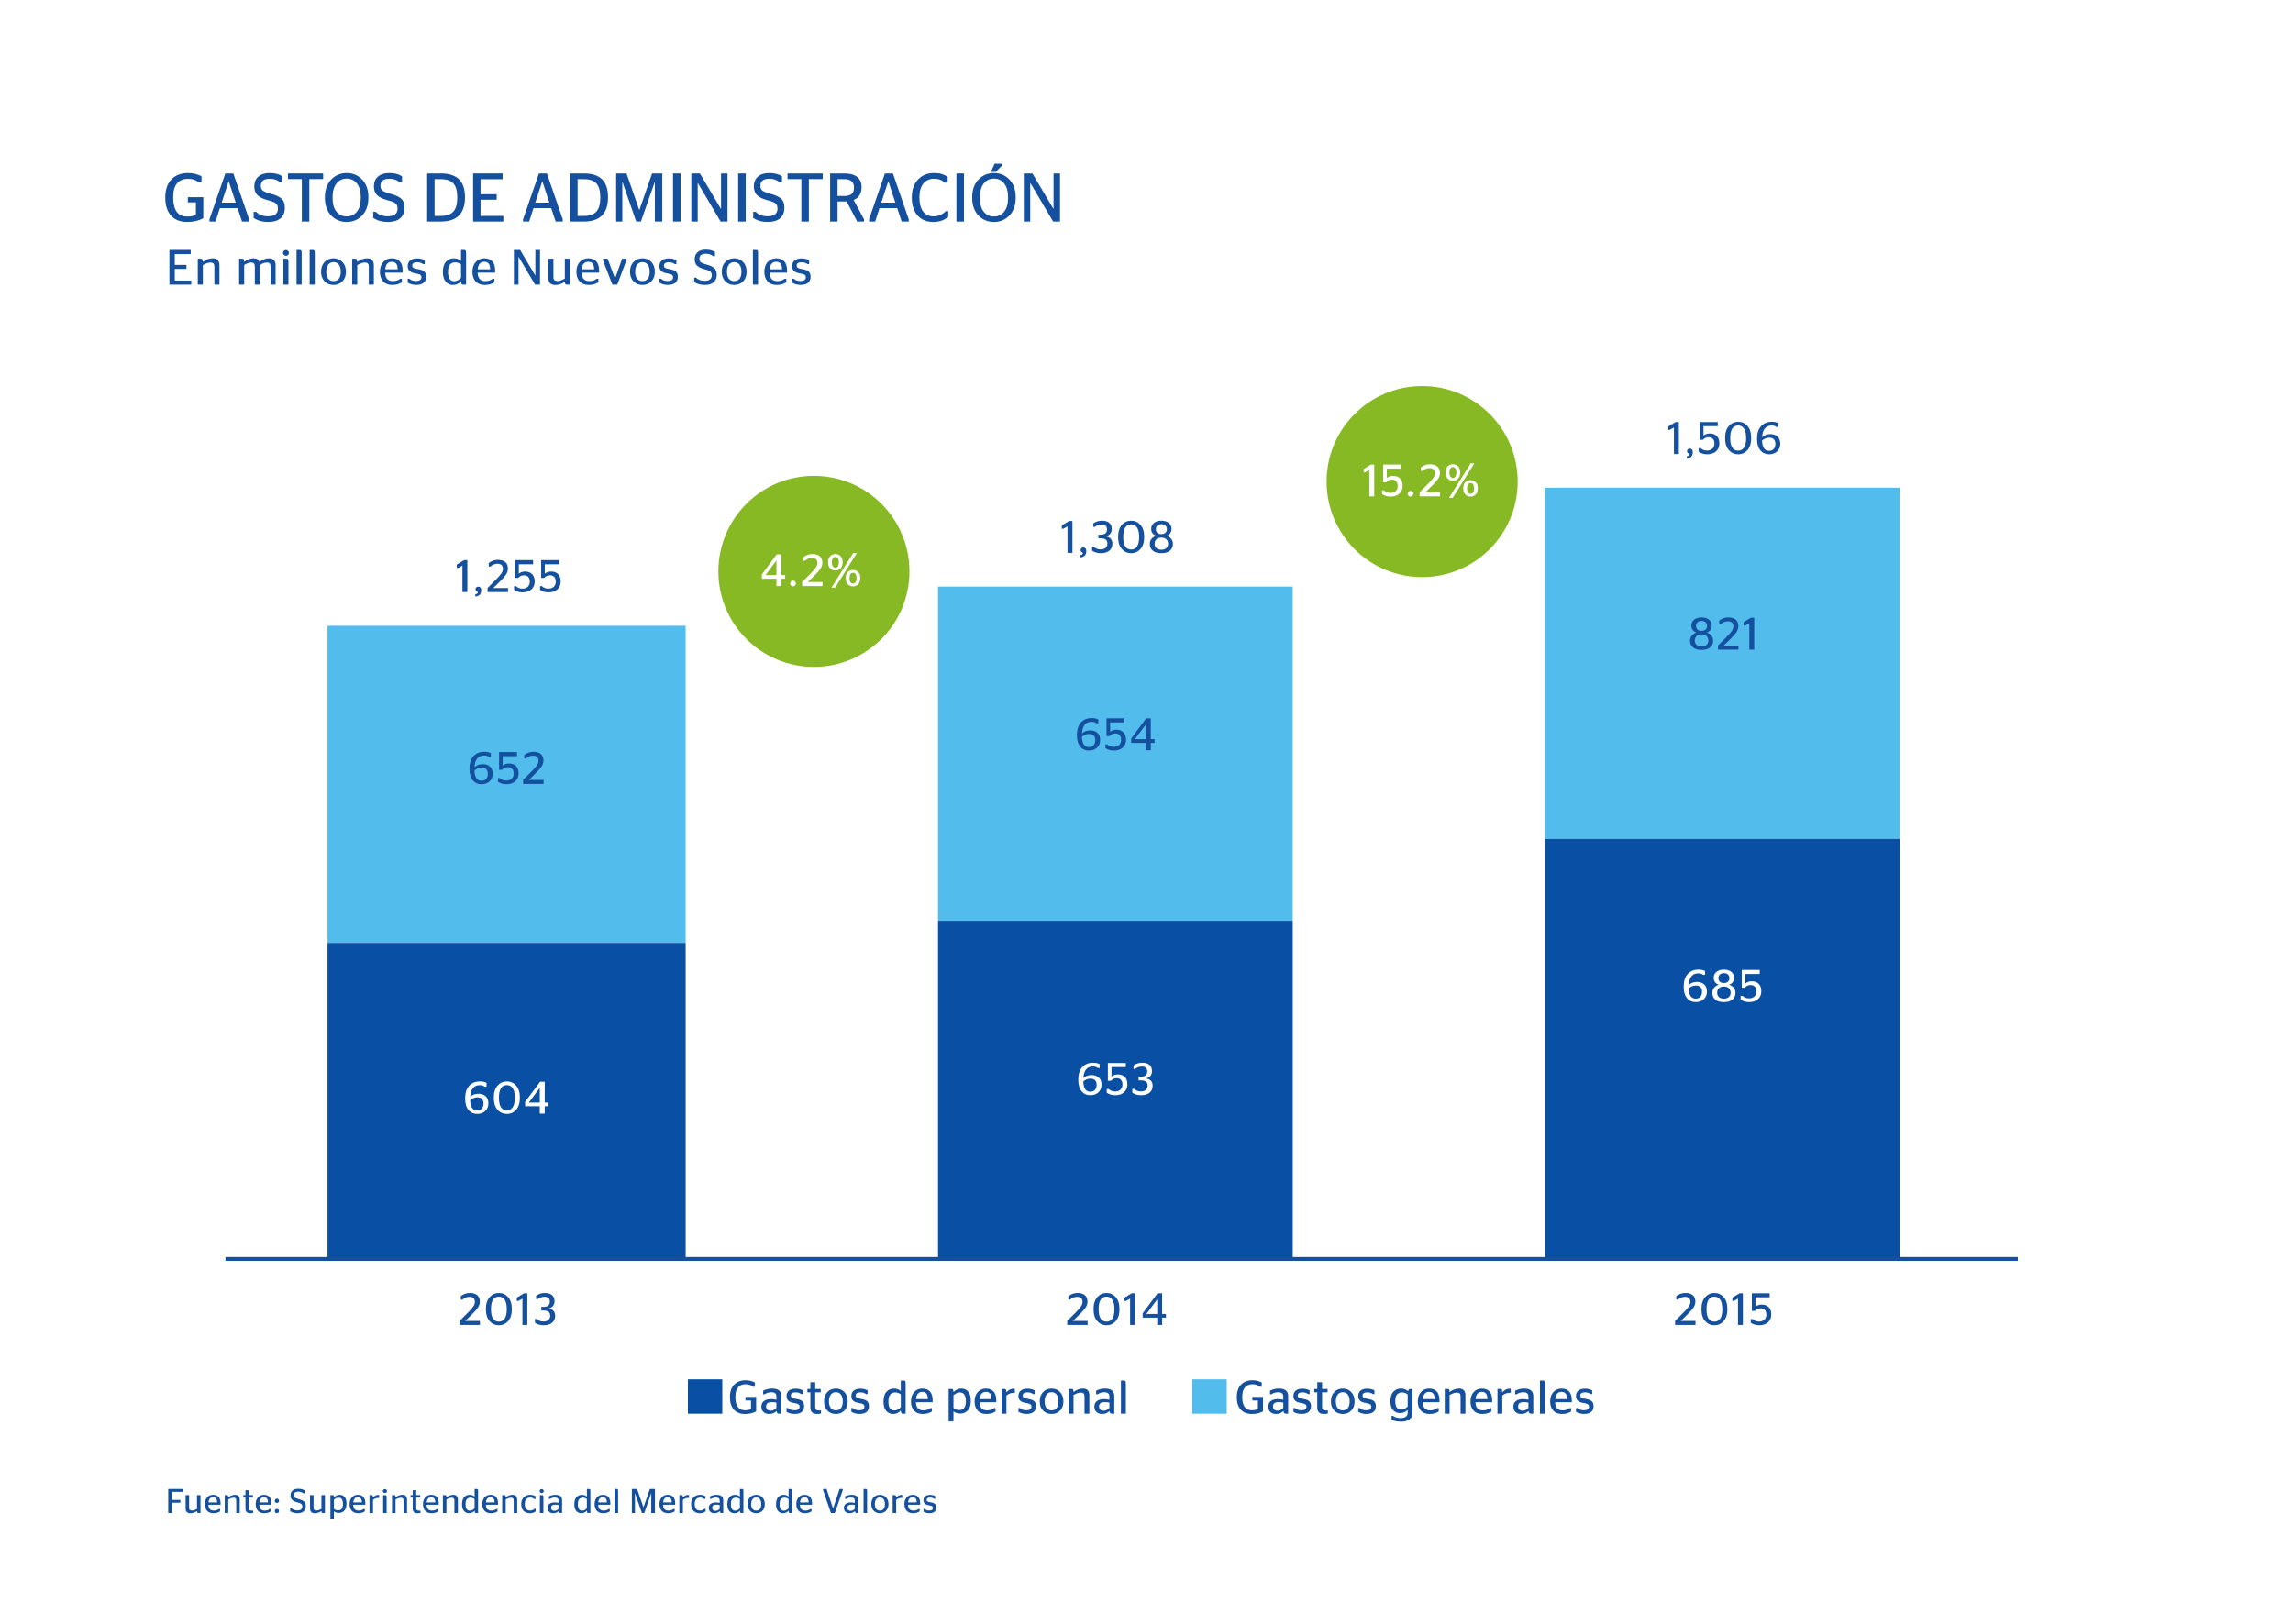 <?xml version="1.0" encoding="utf-8"?>
<!-- Generator: Adobe Illustrator 16.0.0, SVG Export Plug-In . SVG Version: 6.00 Build 0)  -->
<!DOCTYPE svg PUBLIC "-//W3C//DTD SVG 1.1//EN" "http://www.w3.org/Graphics/SVG/1.1/DTD/svg11.dtd">
<svg version="1.1" xmlns="http://www.w3.org/2000/svg" xmlns:xlink="http://www.w3.org/1999/xlink" x="0px" y="0px" width="600px"
	 height="425px" viewBox="0 0 600 425" enable-background="new 0 0 600 425" xml:space="preserve">
<g id="guias">
</g>
<g id="fondo_blanco">
	<rect fill="#FFFFFF" width="600" height="425"/>
</g>
<g id="Capa_8">
</g>
<g id="grafico">
	<circle fill="#87B925" cx="212.973" cy="149.545" r="25"/>
	<circle fill="#87B925" cx="372.125" cy="126.045" r="25"/>
	<g>
		<g>
			<path fill="#15509E" d="M194.939,370.074c-1.24,0-2.207-0.38-2.902-1.141c-0.693-0.761-1.041-1.852-1.041-3.274
				c0-1.414,0.369-2.503,1.109-3.268c0.74-0.764,1.734-1.147,2.982-1.147c0.894,0,1.707,0.194,2.443,0.583v1.116h-0.483
				c-0.496-0.438-1.142-0.657-1.935-0.657c-0.852,0-1.514,0.271-1.984,0.812s-0.707,1.379-0.707,2.511
				c0,2.323,0.84,3.485,2.518,3.485c0.62,0,1.145-0.104,1.575-0.31v-2.245h-1.451v-0.942h2.79v3.807
				C197.027,369.851,196.056,370.074,194.939,370.074z"/>
			<path fill="#15509E" d="M203.943,370c-0.257,0-0.437-0.047-0.54-0.143c-0.103-0.095-0.171-0.287-0.204-0.577
				c-0.488,0.529-1.133,0.793-1.936,0.793c-0.611,0-1.104-0.169-1.475-0.508c-0.373-0.339-0.559-0.814-0.559-1.426
				c0-0.645,0.229-1.135,0.688-1.469c0.458-0.335,1.068-0.502,1.829-0.502c0.479,0,0.951,0.058,1.414,0.174v-0.856
				c0-0.736-0.435-1.104-1.303-1.104c-0.694,0-1.285,0.178-1.773,0.533h-0.396v-0.942c0.744-0.372,1.521-0.558,2.332-0.558
				c0.793,0,1.395,0.157,1.804,0.471c0.409,0.314,0.614,0.818,0.614,1.513V370H203.943z M201.674,369.207
				c0.554,0,1.05-0.248,1.488-0.744v-1.376c-0.397-0.083-0.799-0.124-1.203-0.124c-0.992,0-1.488,0.368-1.488,1.104
				c0,0.389,0.109,0.676,0.328,0.862S201.31,369.207,201.674,369.207z"/>
			<path fill="#15509E" d="M207.936,370.062c-0.834,0-1.541-0.19-2.12-0.57v-0.98h0.409c0.405,0.389,0.955,0.583,1.649,0.583
				c0.901,0,1.353-0.314,1.353-0.942c0-0.273-0.098-0.478-0.292-0.614c-0.194-0.137-0.552-0.246-1.073-0.329
				c-0.686-0.099-1.199-0.291-1.537-0.576c-0.34-0.286-0.509-0.717-0.509-1.296c0-0.603,0.209-1.07,0.626-1.401
				c0.418-0.331,0.986-0.496,1.705-0.496c0.736,0,1.373,0.153,1.91,0.458v0.967h-0.409c-0.38-0.306-0.876-0.458-1.488-0.458
				c-0.81,0-1.216,0.277-1.216,0.831c0,0.256,0.102,0.449,0.305,0.577c0.202,0.128,0.56,0.229,1.072,0.304
				c0.736,0.108,1.27,0.304,1.6,0.589c0.331,0.285,0.496,0.729,0.496,1.333c0,0.637-0.207,1.133-0.619,1.488
				C209.383,369.884,208.763,370.062,207.936,370.062z"/>
			<path fill="#15509E" d="M211.271,364.407v-0.893h0.781v-1.761h1.266v1.761h1.438v0.893h-1.438v3.844
				c0,0.331,0.072,0.56,0.217,0.688c0.145,0.128,0.383,0.192,0.713,0.192h0.583v0.818c-0.314,0.083-0.657,0.124-1.029,0.124
				c-1.165,0-1.749-0.558-1.749-1.674v-3.993H211.271z"/>
			<path fill="#15509E" d="M220.951,369.182c-0.583,0.595-1.325,0.893-2.227,0.893c-0.9,0-1.643-0.297-2.226-0.893
				s-0.874-1.397-0.874-2.406c0-1.017,0.291-1.832,0.874-2.443s1.325-0.917,2.226-0.917c0.901,0,1.644,0.306,2.227,0.917
				s0.874,1.426,0.874,2.443C221.825,367.785,221.534,368.586,220.951,369.182z M217.398,368.518
				c0.322,0.401,0.764,0.602,1.326,0.602s1.005-0.199,1.328-0.595c0.322-0.397,0.482-0.98,0.482-1.749
				c0-0.769-0.16-1.362-0.482-1.78c-0.323-0.417-0.766-0.626-1.328-0.626c-0.554,0-0.994,0.209-1.32,0.626s-0.49,1.011-0.49,1.78
				C216.914,367.537,217.076,368.117,217.398,368.518z"/>
			<path fill="#15509E" d="M224.9,370.062c-0.834,0-1.541-0.19-2.12-0.57v-0.98h0.409c0.405,0.389,0.955,0.583,1.649,0.583
				c0.901,0,1.353-0.314,1.353-0.942c0-0.273-0.098-0.478-0.292-0.614c-0.194-0.137-0.552-0.246-1.073-0.329
				c-0.686-0.099-1.199-0.291-1.537-0.576c-0.34-0.286-0.509-0.717-0.509-1.296c0-0.603,0.209-1.07,0.626-1.401
				c0.418-0.331,0.986-0.496,1.705-0.496c0.736,0,1.373,0.153,1.91,0.458v0.967h-0.409c-0.38-0.306-0.876-0.458-1.488-0.458
				c-0.81,0-1.216,0.277-1.216,0.831c0,0.256,0.102,0.449,0.305,0.577c0.202,0.128,0.56,0.229,1.072,0.304
				c0.736,0.108,1.27,0.304,1.6,0.589c0.331,0.285,0.496,0.729,0.496,1.333c0,0.637-0.207,1.133-0.619,1.488
				C226.348,369.884,225.728,370.062,224.9,370.062z"/>
			<path fill="#15509E" d="M236.148,370c-0.148,0-0.252-0.058-0.31-0.174c-0.058-0.115-0.095-0.351-0.112-0.707
				c-0.528,0.637-1.207,0.955-2.033,0.955c-0.728,0-1.326-0.271-1.799-0.812c-0.471-0.542-0.706-1.346-0.706-2.412
				c0-1.174,0.261-2.04,0.781-2.598s1.153-0.837,1.897-0.837c0.769,0,1.385,0.223,1.848,0.669v-2.765h0.694
				c0.248,0,0.405,0.049,0.472,0.148c0.066,0.1,0.099,0.331,0.099,0.695V370H236.148z M234.004,369.145
				c0.619,0,1.189-0.29,1.711-0.868v-3.299c-0.389-0.364-0.885-0.546-1.488-0.546c-0.504,0-0.924,0.176-1.259,0.527
				s-0.502,0.961-0.502,1.829C232.466,368.359,232.979,369.145,234.004,369.145z"/>
			<path fill="#15509E" d="M244.035,366.999h-4.365c0.033,0.744,0.213,1.283,0.54,1.618s0.804,0.502,1.433,0.502
				c0.711,0,1.311-0.199,1.798-0.595h0.409v0.88c-0.652,0.446-1.451,0.669-2.393,0.669c-0.984,0-1.745-0.293-2.283-0.88
				c-0.537-0.587-0.805-1.393-0.805-2.418c0-1.017,0.278-1.832,0.836-2.443c0.559-0.612,1.268-0.917,2.127-0.917
				c0.877,0,1.549,0.26,2.016,0.781s0.701,1.306,0.701,2.356c0,0.066-0.003,0.155-0.007,0.267
				C244.037,366.931,244.035,366.991,244.035,366.999z M241.332,364.283c-0.967,0-1.513,0.628-1.637,1.885h3.101
				c-0.009-0.669-0.137-1.151-0.385-1.445S241.804,364.283,241.332,364.283z"/>
			<path fill="#15509E" d="M251.291,369.963c-0.729,0-1.328-0.194-1.799-0.583v2.629h-1.265v-8.495h0.794
				c0.165,0,0.283,0.056,0.354,0.167c0.07,0.111,0.109,0.333,0.117,0.664c0.62-0.62,1.322-0.93,2.108-0.93
				c0.687,0,1.263,0.258,1.729,0.775c0.467,0.517,0.701,1.325,0.701,2.424c0,1.149-0.265,1.995-0.794,2.536
				C252.709,369.692,252.06,369.963,251.291,369.963z M251.154,364.432c-0.529,0-1.084,0.248-1.662,0.744v3.287
				c0.381,0.38,0.877,0.57,1.488,0.57c1.174,0,1.761-0.765,1.761-2.294C252.741,365.201,252.213,364.432,251.154,364.432z"/>
			<path fill="#15509E" d="M260.69,366.999h-4.365c0.033,0.744,0.213,1.283,0.54,1.618c0.326,0.335,0.804,0.502,1.432,0.502
				c0.711,0,1.311-0.199,1.799-0.595h0.408v0.88c-0.652,0.446-1.45,0.669-2.393,0.669c-0.984,0-1.744-0.293-2.282-0.88
				c-0.537-0.587-0.806-1.393-0.806-2.418c0-1.017,0.279-1.832,0.837-2.443s1.267-0.917,2.127-0.917c0.876,0,1.548,0.26,2.015,0.781
				s0.701,1.306,0.701,2.356c0,0.066-0.002,0.155-0.006,0.267C260.692,366.931,260.69,366.991,260.69,366.999z M257.987,364.283
				c-0.968,0-1.513,0.628-1.638,1.885h3.102c-0.01-0.669-0.137-1.151-0.385-1.445S258.459,364.283,257.987,364.283z"/>
			<path fill="#15509E" d="M265.267,364.531c-0.728,0-1.368,0.244-1.923,0.731V370h-1.264v-6.486h0.793
				c0.166,0,0.283,0.058,0.354,0.174s0.109,0.355,0.117,0.719c0.555-0.637,1.174-0.955,1.861-0.955c0.132,0,0.248,0.017,0.347,0.05
				v1.042C265.395,364.535,265.299,364.531,265.267,364.531z"/>
			<path fill="#15509E" d="M268.615,370.062c-0.836,0-1.543-0.19-2.121-0.57v-0.98h0.409c0.405,0.389,0.955,0.583,1.649,0.583
				c0.9,0,1.352-0.314,1.352-0.942c0-0.273-0.098-0.478-0.291-0.614c-0.194-0.137-0.553-0.246-1.072-0.329
				c-0.688-0.099-1.199-0.291-1.539-0.576c-0.338-0.286-0.508-0.717-0.508-1.296c0-0.603,0.209-1.07,0.627-1.401
				c0.416-0.331,0.985-0.496,1.705-0.496c0.735,0,1.371,0.153,1.909,0.458v0.967h-0.409c-0.381-0.306-0.877-0.458-1.488-0.458
				c-0.811,0-1.215,0.277-1.215,0.831c0,0.256,0.101,0.449,0.304,0.577c0.202,0.128,0.56,0.229,1.072,0.304
				c0.735,0.108,1.269,0.304,1.601,0.589c0.33,0.285,0.496,0.729,0.496,1.333c0,0.637-0.207,1.133-0.621,1.488
				C270.062,369.884,269.441,370.062,268.615,370.062z"/>
			<path fill="#15509E" d="M277.389,369.182c-0.583,0.595-1.325,0.893-2.227,0.893c-0.9,0-1.643-0.297-2.226-0.893
				s-0.874-1.397-0.874-2.406c0-1.017,0.291-1.832,0.874-2.443s1.325-0.917,2.226-0.917c0.901,0,1.644,0.306,2.227,0.917
				s0.874,1.426,0.874,2.443C278.263,367.785,277.972,368.586,277.389,369.182z M273.836,368.518
				c0.322,0.401,0.764,0.602,1.326,0.602s1.005-0.199,1.328-0.595c0.322-0.397,0.482-0.98,0.482-1.749
				c0-0.769-0.16-1.362-0.482-1.78c-0.323-0.417-0.766-0.626-1.328-0.626c-0.554,0-0.994,0.209-1.32,0.626s-0.49,1.011-0.49,1.78
				C273.352,367.537,273.514,368.117,273.836,368.518z"/>
			<path fill="#15509E" d="M280.434,363.514c0.165,0,0.283,0.054,0.354,0.161s0.109,0.327,0.117,0.657
				c0.777-0.612,1.604-0.917,2.48-0.917c1.107,0,1.662,0.595,1.662,1.786V370h-1.266v-4.501c0-0.38-0.08-0.647-0.242-0.8
				c-0.16-0.153-0.406-0.229-0.737-0.229c-0.529,0-1.161,0.215-1.897,0.645V370h-1.265v-6.486H280.434z"/>
			<path fill="#15509E" d="M291.073,370c-0.257,0-0.437-0.047-0.54-0.143c-0.103-0.095-0.171-0.287-0.204-0.577
				c-0.487,0.529-1.133,0.793-1.935,0.793c-0.611,0-1.104-0.169-1.476-0.508c-0.372-0.339-0.558-0.814-0.558-1.426
				c0-0.645,0.229-1.135,0.688-1.469c0.459-0.335,1.068-0.502,1.83-0.502c0.479,0,0.95,0.058,1.413,0.174v-0.856
				c0-0.736-0.435-1.104-1.302-1.104c-0.695,0-1.286,0.178-1.773,0.533h-0.396v-0.942c0.744-0.372,1.521-0.558,2.331-0.558
				c0.794,0,1.396,0.157,1.804,0.471c0.41,0.314,0.614,0.818,0.614,1.513V370H291.073z M288.804,369.207
				c0.554,0,1.05-0.248,1.488-0.744v-1.376c-0.397-0.083-0.798-0.124-1.202-0.124c-0.992,0-1.488,0.368-1.488,1.104
				c0,0.389,0.109,0.676,0.328,0.862S288.439,369.207,288.804,369.207z"/>
			<path fill="#15509E" d="M294.596,370h-1.277v-8.681h0.707c0.248,0,0.404,0.049,0.471,0.148c0.066,0.1,0.1,0.331,0.1,0.695V370z"
				/>
		</g>
	</g>
	<rect x="180" y="361" fill="#094FA4" width="9" height="9"/>
	<g>
		<g>
			<path fill="#15509E" d="M327.57,370.074c-1.24,0-2.207-0.38-2.902-1.141c-0.693-0.761-1.041-1.852-1.041-3.274
				c0-1.414,0.369-2.503,1.109-3.268c0.74-0.764,1.734-1.147,2.982-1.147c0.894,0,1.707,0.194,2.443,0.583v1.116h-0.483
				c-0.496-0.438-1.142-0.657-1.935-0.657c-0.852,0-1.514,0.271-1.984,0.812s-0.707,1.379-0.707,2.511
				c0,2.323,0.84,3.485,2.518,3.485c0.62,0,1.145-0.104,1.575-0.31v-2.245h-1.451v-0.942h2.79v3.807
				C329.658,369.851,328.687,370.074,327.57,370.074z"/>
			<path fill="#15509E" d="M336.574,370c-0.257,0-0.437-0.047-0.54-0.143c-0.103-0.095-0.171-0.287-0.204-0.577
				c-0.488,0.529-1.133,0.793-1.936,0.793c-0.611,0-1.104-0.169-1.475-0.508c-0.373-0.339-0.559-0.814-0.559-1.426
				c0-0.645,0.229-1.135,0.688-1.469c0.458-0.335,1.068-0.502,1.829-0.502c0.479,0,0.951,0.058,1.414,0.174v-0.856
				c0-0.736-0.435-1.104-1.303-1.104c-0.694,0-1.285,0.178-1.773,0.533h-0.396v-0.942c0.744-0.372,1.521-0.558,2.332-0.558
				c0.793,0,1.395,0.157,1.804,0.471c0.409,0.314,0.614,0.818,0.614,1.513V370H336.574z M334.305,369.207
				c0.554,0,1.05-0.248,1.488-0.744v-1.376c-0.397-0.083-0.799-0.124-1.203-0.124c-0.992,0-1.488,0.368-1.488,1.104
				c0,0.389,0.109,0.676,0.328,0.862S333.94,369.207,334.305,369.207z"/>
			<path fill="#15509E" d="M340.566,370.062c-0.834,0-1.541-0.19-2.12-0.57v-0.98h0.409c0.405,0.389,0.955,0.583,1.649,0.583
				c0.901,0,1.353-0.314,1.353-0.942c0-0.273-0.098-0.478-0.292-0.614c-0.194-0.137-0.552-0.246-1.073-0.329
				c-0.686-0.099-1.199-0.291-1.537-0.576c-0.34-0.286-0.509-0.717-0.509-1.296c0-0.603,0.209-1.07,0.626-1.401
				c0.418-0.331,0.986-0.496,1.705-0.496c0.736,0,1.373,0.153,1.91,0.458v0.967h-0.409c-0.38-0.306-0.876-0.458-1.488-0.458
				c-0.81,0-1.216,0.277-1.216,0.831c0,0.256,0.102,0.449,0.305,0.577c0.202,0.128,0.56,0.229,1.072,0.304
				c0.736,0.108,1.27,0.304,1.6,0.589c0.331,0.285,0.496,0.729,0.496,1.333c0,0.637-0.207,1.133-0.619,1.488
				C342.014,369.884,341.394,370.062,340.566,370.062z"/>
			<path fill="#15509E" d="M343.902,364.407v-0.893h0.781v-1.761h1.266v1.761h1.438v0.893h-1.438v3.844
				c0,0.331,0.072,0.56,0.217,0.688c0.145,0.128,0.383,0.192,0.713,0.192h0.583v0.818c-0.314,0.083-0.657,0.124-1.029,0.124
				c-1.165,0-1.749-0.558-1.749-1.674v-3.993H343.902z"/>
			<path fill="#15509E" d="M353.582,369.182c-0.583,0.595-1.325,0.893-2.227,0.893c-0.9,0-1.643-0.297-2.226-0.893
				s-0.874-1.397-0.874-2.406c0-1.017,0.291-1.832,0.874-2.443s1.325-0.917,2.226-0.917c0.901,0,1.644,0.306,2.227,0.917
				s0.874,1.426,0.874,2.443C354.456,367.785,354.165,368.586,353.582,369.182z M350.029,368.518
				c0.322,0.401,0.764,0.602,1.326,0.602s1.005-0.199,1.328-0.595c0.322-0.397,0.482-0.98,0.482-1.749
				c0-0.769-0.16-1.362-0.482-1.78c-0.323-0.417-0.766-0.626-1.328-0.626c-0.554,0-0.994,0.209-1.32,0.626s-0.49,1.011-0.49,1.78
				C349.545,367.537,349.707,368.117,350.029,368.518z"/>
			<path fill="#15509E" d="M357.531,370.062c-0.834,0-1.541-0.19-2.12-0.57v-0.98h0.409c0.405,0.389,0.955,0.583,1.649,0.583
				c0.901,0,1.353-0.314,1.353-0.942c0-0.273-0.098-0.478-0.292-0.614c-0.194-0.137-0.552-0.246-1.073-0.329
				c-0.686-0.099-1.199-0.291-1.537-0.576c-0.34-0.286-0.509-0.717-0.509-1.296c0-0.603,0.209-1.07,0.626-1.401
				c0.418-0.331,0.986-0.496,1.705-0.496c0.736,0,1.373,0.153,1.91,0.458v0.967h-0.409c-0.38-0.306-0.876-0.458-1.488-0.458
				c-0.81,0-1.216,0.277-1.216,0.831c0,0.256,0.102,0.449,0.305,0.577c0.202,0.128,0.56,0.229,1.072,0.304
				c0.736,0.108,1.27,0.304,1.6,0.589c0.331,0.285,0.496,0.729,0.496,1.333c0,0.637-0.207,1.133-0.619,1.488
				C358.979,369.884,358.358,370.062,357.531,370.062z"/>
			<path fill="#15509E" d="M369.61,363.514v6.263c0,0.744-0.267,1.314-0.8,1.711c-0.533,0.396-1.263,0.595-2.188,0.595
				c-1.025,0-1.856-0.182-2.493-0.546v-0.955h0.41c0.487,0.372,1.123,0.558,1.909,0.558c1.265,0,1.897-0.484,1.897-1.451v-0.694
				c-0.537,0.562-1.203,0.843-1.996,0.843c-0.72,0-1.321-0.254-1.805-0.763c-0.484-0.508-0.726-1.279-0.726-2.313
				c0-1.132,0.265-1.974,0.794-2.523s1.174-0.825,1.934-0.825c0.77,0,1.397,0.235,1.886,0.707c0.091-0.405,0.289-0.607,0.595-0.607
				H369.61z M366.684,368.909c0.588,0,1.141-0.269,1.662-0.806v-3.1c-0.405-0.38-0.901-0.571-1.488-0.571
				c-0.504,0-0.924,0.167-1.259,0.502s-0.502,0.912-0.502,1.73s0.138,1.397,0.415,1.736S366.18,368.909,366.684,368.909z"/>
			<path fill="#15509E" d="M376.654,366.999h-4.365c0.033,0.744,0.213,1.283,0.539,1.618c0.327,0.335,0.805,0.502,1.434,0.502
				c0.711,0,1.31-0.199,1.797-0.595h0.41v0.88c-0.653,0.446-1.451,0.669-2.394,0.669c-0.984,0-1.745-0.293-2.282-0.88
				c-0.537-0.587-0.806-1.393-0.806-2.418c0-1.017,0.278-1.832,0.837-2.443s1.267-0.917,2.127-0.917c0.876,0,1.548,0.26,2.016,0.781
				c0.467,0.521,0.7,1.306,0.7,2.356c0,0.066-0.003,0.155-0.007,0.267C376.656,366.931,376.654,366.991,376.654,366.999z
				 M373.951,364.283c-0.967,0-1.514,0.628-1.637,1.885h3.1c-0.008-0.669-0.137-1.151-0.385-1.445S374.422,364.283,373.951,364.283z
				"/>
			<path fill="#15509E" d="M378.837,363.514c0.165,0,0.283,0.054,0.354,0.161s0.109,0.327,0.118,0.657
				c0.777-0.612,1.604-0.917,2.48-0.917c1.107,0,1.661,0.595,1.661,1.786V370h-1.265v-4.501c0-0.38-0.081-0.647-0.242-0.8
				c-0.161-0.153-0.407-0.229-0.738-0.229c-0.529,0-1.161,0.215-1.896,0.645V370h-1.266v-6.486H378.837z"/>
			<path fill="#15509E" d="M390.444,366.999h-4.365c0.033,0.744,0.213,1.283,0.54,1.618c0.326,0.335,0.804,0.502,1.432,0.502
				c0.711,0,1.311-0.199,1.799-0.595h0.408v0.88c-0.652,0.446-1.45,0.669-2.393,0.669c-0.984,0-1.744-0.293-2.282-0.88
				c-0.537-0.587-0.806-1.393-0.806-2.418c0-1.017,0.279-1.832,0.837-2.443s1.267-0.917,2.127-0.917c0.876,0,1.548,0.26,2.015,0.781
				s0.701,1.306,0.701,2.356c0,0.066-0.002,0.155-0.006,0.267C390.446,366.931,390.444,366.991,390.444,366.999z M387.741,364.283
				c-0.968,0-1.513,0.628-1.638,1.885h3.102c-0.01-0.669-0.137-1.151-0.385-1.445S388.213,364.283,387.741,364.283z"/>
			<path fill="#15509E" d="M395.021,364.531c-0.728,0-1.368,0.244-1.923,0.731V370h-1.264v-6.486h0.793
				c0.166,0,0.283,0.058,0.354,0.174s0.109,0.355,0.117,0.719c0.555-0.637,1.174-0.955,1.861-0.955c0.132,0,0.248,0.017,0.347,0.05
				v1.042C395.148,364.535,395.053,364.531,395.021,364.531z"/>
			<path fill="#15509E" d="M400.713,370c-0.257,0-0.437-0.047-0.54-0.143c-0.103-0.095-0.171-0.287-0.204-0.577
				c-0.488,0.529-1.133,0.793-1.936,0.793c-0.611,0-1.104-0.169-1.475-0.508c-0.373-0.339-0.559-0.814-0.559-1.426
				c0-0.645,0.229-1.135,0.688-1.469c0.458-0.335,1.068-0.502,1.829-0.502c0.479,0,0.951,0.058,1.414,0.174v-0.856
				c0-0.736-0.435-1.104-1.303-1.104c-0.694,0-1.285,0.178-1.773,0.533h-0.396v-0.942c0.744-0.372,1.521-0.558,2.332-0.558
				c0.793,0,1.395,0.157,1.804,0.471c0.409,0.314,0.614,0.818,0.614,1.513V370H400.713z M398.443,369.207
				c0.554,0,1.05-0.248,1.488-0.744v-1.376c-0.397-0.083-0.799-0.124-1.203-0.124c-0.992,0-1.488,0.368-1.488,1.104
				c0,0.389,0.109,0.676,0.328,0.862S398.079,369.207,398.443,369.207z"/>
			<path fill="#15509E" d="M404.234,370h-1.277v-8.681h0.707c0.248,0,0.404,0.049,0.471,0.148c0.066,0.1,0.1,0.331,0.1,0.695V370z"
				/>
			<path fill="#15509E" d="M411.291,366.999h-4.365c0.033,0.744,0.213,1.283,0.539,1.618s0.805,0.502,1.433,0.502
				c0.711,0,1.31-0.199,1.798-0.595h0.409v0.88c-0.653,0.446-1.45,0.669-2.394,0.669c-0.984,0-1.744-0.293-2.281-0.88
				c-0.537-0.587-0.807-1.393-0.807-2.418c0-1.017,0.279-1.832,0.838-2.443c0.558-0.612,1.266-0.917,2.127-0.917
				c0.875,0,1.547,0.26,2.015,0.781c0.467,0.521,0.7,1.306,0.7,2.356c0,0.066-0.002,0.155-0.006,0.267
				C411.293,366.931,411.291,366.991,411.291,366.999z M408.588,364.283c-0.968,0-1.514,0.628-1.638,1.885h3.101
				c-0.009-0.669-0.137-1.151-0.385-1.445S409.059,364.283,408.588,364.283z"/>
			<path fill="#15509E" d="M414.502,370.062c-0.834,0-1.541-0.19-2.12-0.57v-0.98h0.409c0.405,0.389,0.955,0.583,1.649,0.583
				c0.901,0,1.353-0.314,1.353-0.942c0-0.273-0.098-0.478-0.292-0.614c-0.194-0.137-0.552-0.246-1.073-0.329
				c-0.686-0.099-1.199-0.291-1.537-0.576c-0.34-0.286-0.509-0.717-0.509-1.296c0-0.603,0.209-1.07,0.626-1.401
				c0.418-0.331,0.986-0.496,1.705-0.496c0.736,0,1.373,0.153,1.91,0.458v0.967h-0.409c-0.38-0.306-0.876-0.458-1.488-0.458
				c-0.81,0-1.216,0.277-1.216,0.831c0,0.256,0.102,0.449,0.305,0.577c0.202,0.128,0.56,0.229,1.072,0.304
				c0.736,0.108,1.27,0.304,1.6,0.589c0.331,0.285,0.496,0.729,0.496,1.333c0,0.637-0.207,1.133-0.619,1.488
				C415.949,369.884,415.329,370.062,414.502,370.062z"/>
		</g>
	</g>
	<rect x="312" y="361" fill="#52BCEC" width="9" height="9"/>
	<g>
		<path fill="#15509E" d="M125.589,345.73v1.057h-5.333v-1.069l2.34-2.34c0.595-0.602,1.02-1.099,1.277-1.491
			c0.257-0.392,0.386-0.782,0.386-1.17c0-0.412-0.121-0.732-0.362-0.962c-0.241-0.229-0.588-0.344-1.039-0.344
			c-0.688,0-1.303,0.246-1.841,0.736h-0.451v-0.915c0.704-0.554,1.492-0.832,2.363-0.832c0.848,0,1.496,0.192,1.948,0.576
			c0.451,0.384,0.677,0.948,0.677,1.692c0,0.555-0.166,1.077-0.499,1.568c-0.332,0.491-0.852,1.081-1.556,1.77l-1.758,1.722H125.589
			z"/>
		<path fill="#15509E" d="M130.542,346.858c-0.974,0-1.784-0.362-2.429-1.087c-0.646-0.725-0.969-1.771-0.969-3.142
			c0-1.362,0.325-2.407,0.975-3.136c0.648-0.729,1.457-1.093,2.423-1.093s1.771,0.364,2.417,1.093s0.968,1.774,0.968,3.136
			c0,1.37-0.322,2.417-0.968,3.142S131.508,346.858,130.542,346.858z M130.542,345.908c0.649,0,1.156-0.265,1.521-0.796
			c0.364-0.53,0.546-1.35,0.546-2.458c0-1.117-0.182-1.944-0.546-2.482s-0.871-0.808-1.521-0.808c-1.378,0-2.066,1.097-2.066,3.29
			C128.476,344.823,129.164,345.908,130.542,345.908z"/>
		<path fill="#15509E" d="M137.988,346.787h-1.282v-6.901l-1.093,0.618h-0.381v-0.879l1.9-1.152h0.855V346.787z"/>
		<path fill="#15509E" d="M142.288,346.858c-0.942,0-1.711-0.229-2.305-0.689v-0.962h0.522c0.396,0.443,0.966,0.665,1.711,0.665
			c0.546,0,0.976-0.132,1.288-0.398c0.313-0.265,0.47-0.635,0.47-1.11c0-0.911-0.563-1.366-1.687-1.366h-0.653v-0.962h0.569
			c1.117,0,1.675-0.447,1.675-1.342c0-0.863-0.467-1.294-1.401-1.294c-0.673,0-1.247,0.198-1.722,0.594h-0.464v-0.867
			c0.649-0.483,1.409-0.725,2.281-0.725c0.808,0,1.431,0.183,1.87,0.546c0.439,0.364,0.659,0.907,0.659,1.627
			c0,0.95-0.479,1.576-1.438,1.876v0.048c1.069,0.213,1.604,0.847,1.604,1.9c0,0.776-0.267,1.38-0.802,1.811
			C143.933,346.643,143.206,346.858,142.288,346.858z"/>
	</g>
	<g>
		<path fill="#15509E" d="M284.593,345.73v1.057h-5.333v-1.069l2.34-2.34c0.595-0.602,1.02-1.099,1.277-1.491
			c0.257-0.392,0.386-0.782,0.386-1.17c0-0.412-0.121-0.732-0.362-0.962c-0.241-0.229-0.588-0.344-1.039-0.344
			c-0.688,0-1.303,0.246-1.841,0.736h-0.451v-0.915c0.704-0.554,1.492-0.832,2.363-0.832c0.848,0,1.496,0.192,1.948,0.576
			c0.451,0.384,0.677,0.948,0.677,1.692c0,0.555-0.166,1.077-0.499,1.568c-0.332,0.491-0.852,1.081-1.556,1.77l-1.758,1.722H284.593
			z"/>
		<path fill="#15509E" d="M289.546,346.858c-0.974,0-1.784-0.362-2.429-1.087c-0.646-0.725-0.969-1.771-0.969-3.142
			c0-1.362,0.325-2.407,0.975-3.136c0.648-0.729,1.457-1.093,2.423-1.093s1.771,0.364,2.417,1.093s0.968,1.774,0.968,3.136
			c0,1.37-0.322,2.417-0.968,3.142S290.512,346.858,289.546,346.858z M289.546,345.908c0.649,0,1.156-0.265,1.521-0.796
			c0.364-0.53,0.546-1.35,0.546-2.458c0-1.117-0.182-1.944-0.546-2.482s-0.871-0.808-1.521-0.808c-1.378,0-2.066,1.097-2.066,3.29
			C287.479,344.823,288.168,345.908,289.546,345.908z"/>
		<path fill="#15509E" d="M296.992,346.787h-1.282v-6.901l-1.093,0.618h-0.381v-0.879l1.9-1.152h0.855V346.787z"/>
		<path fill="#15509E" d="M304.095,346.787h-1.283v-1.924h-3.813v-1.14l3.896-5.25h1.199v5.428h0.998v0.962h-0.998V346.787z
			 M299.985,343.865v0.036h2.826v-3.789h-0.023L299.985,343.865z"/>
	</g>
	<g>
		<path fill="#15509E" d="M443.655,345.73v1.057h-5.333v-1.069l2.34-2.34c0.595-0.602,1.02-1.099,1.277-1.491
			c0.257-0.392,0.386-0.782,0.386-1.17c0-0.412-0.121-0.732-0.362-0.962c-0.241-0.229-0.588-0.344-1.039-0.344
			c-0.688,0-1.303,0.246-1.841,0.736h-0.451v-0.915c0.704-0.554,1.492-0.832,2.363-0.832c0.848,0,1.496,0.192,1.948,0.576
			c0.451,0.384,0.677,0.948,0.677,1.692c0,0.555-0.166,1.077-0.499,1.568c-0.332,0.491-0.852,1.081-1.556,1.77l-1.758,1.722H443.655
			z"/>
		<path fill="#15509E" d="M448.608,346.858c-0.974,0-1.784-0.362-2.429-1.087c-0.646-0.725-0.969-1.771-0.969-3.142
			c0-1.362,0.325-2.407,0.975-3.136c0.648-0.729,1.457-1.093,2.423-1.093s1.771,0.364,2.417,1.093s0.968,1.774,0.968,3.136
			c0,1.37-0.322,2.417-0.968,3.142S449.574,346.858,448.608,346.858z M448.608,345.908c0.649,0,1.156-0.265,1.521-0.796
			c0.364-0.53,0.546-1.35,0.546-2.458c0-1.117-0.182-1.944-0.546-2.482s-0.871-0.808-1.521-0.808c-1.378,0-2.066,1.097-2.066,3.29
			C446.542,344.823,447.23,345.908,448.608,345.908z"/>
		<path fill="#15509E" d="M456.055,346.787h-1.282v-6.901l-1.093,0.618h-0.381v-0.879l1.9-1.152h0.855V346.787z"/>
		<path fill="#15509E" d="M463.478,344.032c0,0.871-0.289,1.56-0.866,2.066c-0.578,0.507-1.339,0.76-2.281,0.76
			c-0.863,0-1.604-0.218-2.221-0.653v-0.962h0.511c0.396,0.427,0.958,0.641,1.687,0.641c0.57,0,1.027-0.16,1.372-0.481
			c0.344-0.321,0.517-0.762,0.517-1.324c0-0.554-0.137-0.97-0.41-1.247s-0.631-0.416-1.074-0.416c-0.626,0-1.133,0.23-1.521,0.689
			h-0.796v-4.632h4.668v1.069h-3.718v2.447h0.023c0.42-0.364,0.97-0.546,1.651-0.546c0.72,0,1.311,0.218,1.77,0.653
			C463.248,342.531,463.478,343.176,463.478,344.032z"/>
	</g>
	<g>
		<g>
			<path fill="#FFFFFF" d="M359.589,129.899h-1.282v-6.901l-1.093,0.618h-0.381v-0.879l1.9-1.152h0.855V129.899z"/>
			<path fill="#FFFFFF" d="M367.012,127.144c0,0.871-0.289,1.56-0.866,2.066c-0.578,0.507-1.339,0.76-2.281,0.76
				c-0.863,0-1.604-0.218-2.221-0.653v-0.962h0.511c0.396,0.427,0.958,0.641,1.687,0.641c0.57,0,1.027-0.16,1.372-0.481
				c0.344-0.321,0.517-0.762,0.517-1.324c0-0.554-0.137-0.97-0.41-1.247s-0.631-0.416-1.074-0.416c-0.626,0-1.133,0.23-1.521,0.689
				h-0.796v-4.632h4.668v1.069h-3.718v2.447h0.023c0.42-0.364,0.97-0.546,1.651-0.546c0.72,0,1.311,0.218,1.77,0.653
				C366.782,125.644,367.012,126.289,367.012,127.144z"/>
			<path fill="#FFFFFF" d="M369.618,129.745c-0.146,0.143-0.322,0.214-0.528,0.214s-0.38-0.071-0.522-0.214
				s-0.214-0.317-0.214-0.523c0-0.206,0.071-0.382,0.214-0.528s0.316-0.22,0.522-0.22s0.382,0.073,0.528,0.22s0.22,0.323,0.22,0.528
				C369.838,129.428,369.765,129.603,369.618,129.745z"/>
			<path fill="#FFFFFF" d="M376.81,128.842v1.057h-5.333v-1.069l2.34-2.34c0.595-0.602,1.02-1.099,1.277-1.491
				c0.257-0.392,0.386-0.782,0.386-1.17c0-0.412-0.121-0.732-0.362-0.962c-0.241-0.229-0.588-0.344-1.039-0.344
				c-0.688,0-1.303,0.246-1.841,0.736h-0.451v-0.915c0.704-0.554,1.492-0.832,2.363-0.832c0.848,0,1.496,0.192,1.948,0.576
				c0.451,0.384,0.677,0.948,0.677,1.692c0,0.555-0.166,1.077-0.499,1.568c-0.332,0.491-0.852,1.081-1.556,1.77l-1.758,1.722H376.81
				z"/>
			<path fill="#FFFFFF" d="M380.172,125.813c-0.53,0-0.981-0.188-1.354-0.564c-0.373-0.376-0.559-0.909-0.559-1.598
				s0.184-1.217,0.552-1.586c0.368-0.368,0.822-0.552,1.36-0.552c0.547,0,1.002,0.184,1.366,0.552
				c0.364,0.369,0.546,0.897,0.546,1.586s-0.182,1.222-0.546,1.598S380.719,125.813,380.172,125.813z M379.162,130.303l5.678-9.063
				h0.962l-5.689,9.063H379.162z M380.172,125.077c0.293,0,0.521-0.121,0.683-0.362c0.163-0.241,0.244-0.592,0.244-1.051
				c0-0.467-0.081-0.819-0.244-1.057c-0.162-0.237-0.39-0.356-0.683-0.356c-0.285,0-0.509,0.121-0.671,0.362
				c-0.162,0.242-0.243,0.592-0.243,1.051c0,0.459,0.083,0.81,0.249,1.051C379.673,124.957,379.895,125.077,380.172,125.077z
				 M386.152,129.406c-0.368,0.376-0.821,0.564-1.36,0.564c-0.538,0-0.991-0.188-1.359-0.564c-0.368-0.376-0.553-0.908-0.553-1.597
				s0.185-1.218,0.553-1.586s0.821-0.552,1.359-0.552c0.539,0,0.992,0.184,1.36,0.552s0.553,0.897,0.553,1.586
				S386.521,129.03,386.152,129.406z M384.121,128.872c0.162,0.242,0.386,0.362,0.671,0.362s0.511-0.121,0.678-0.362
				c0.166-0.242,0.249-0.592,0.249-1.051c0-0.467-0.083-0.819-0.249-1.057c-0.167-0.237-0.393-0.356-0.678-0.356
				s-0.509,0.119-0.671,0.356c-0.162,0.238-0.243,0.59-0.243,1.057C383.878,128.28,383.959,128.63,384.121,128.872z"/>
		</g>
	</g>
	<g>
		<g>
			<path fill="#FFFFFF" d="M204.451,153.399h-1.283v-1.924h-3.813v-1.14l3.896-5.25h1.199v5.428h0.998v0.962h-0.998V153.399z
				 M200.342,150.478v0.036h2.826v-3.789h-0.023L200.342,150.478z"/>
			<path fill="#FFFFFF" d="M208.032,153.245c-0.146,0.143-0.322,0.214-0.528,0.214s-0.38-0.071-0.522-0.214
				s-0.214-0.317-0.214-0.523c0-0.206,0.071-0.382,0.214-0.528s0.316-0.22,0.522-0.22s0.382,0.073,0.528,0.22s0.22,0.323,0.22,0.528
				C208.252,152.928,208.179,153.103,208.032,153.245z"/>
			<path fill="#FFFFFF" d="M215.224,152.342v1.057h-5.333v-1.069l2.34-2.34c0.595-0.602,1.02-1.099,1.277-1.491
				c0.257-0.392,0.386-0.782,0.386-1.17c0-0.412-0.121-0.732-0.362-0.962c-0.241-0.229-0.588-0.344-1.039-0.344
				c-0.688,0-1.303,0.246-1.841,0.736H210.2v-0.915c0.704-0.554,1.492-0.832,2.363-0.832c0.848,0,1.496,0.192,1.948,0.576
				c0.451,0.384,0.677,0.948,0.677,1.692c0,0.555-0.166,1.077-0.499,1.568c-0.332,0.491-0.852,1.081-1.556,1.77l-1.758,1.722
				H215.224z"/>
			<path fill="#FFFFFF" d="M218.585,149.313c-0.53,0-0.981-0.188-1.354-0.564c-0.373-0.376-0.559-0.909-0.559-1.598
				s0.184-1.217,0.552-1.586c0.368-0.368,0.822-0.552,1.36-0.552c0.547,0,1.002,0.184,1.366,0.552
				c0.364,0.369,0.546,0.897,0.546,1.586s-0.182,1.222-0.546,1.598S219.132,149.313,218.585,149.313z M217.575,153.803l5.678-9.063
				h0.962l-5.689,9.063H217.575z M218.585,148.577c0.293,0,0.521-0.121,0.683-0.362c0.163-0.241,0.244-0.592,0.244-1.051
				c0-0.467-0.081-0.819-0.244-1.057c-0.162-0.237-0.39-0.356-0.683-0.356c-0.285,0-0.509,0.121-0.671,0.362
				c-0.162,0.242-0.243,0.592-0.243,1.051c0,0.459,0.083,0.81,0.249,1.051C218.086,148.457,218.308,148.577,218.585,148.577z
				 M224.565,152.906c-0.368,0.376-0.821,0.564-1.36,0.564c-0.538,0-0.991-0.188-1.359-0.564c-0.368-0.376-0.553-0.908-0.553-1.597
				s0.185-1.218,0.553-1.586s0.821-0.552,1.359-0.552c0.539,0,0.992,0.184,1.36,0.552s0.553,0.897,0.553,1.586
				S224.934,152.53,224.565,152.906z M222.534,152.372c0.162,0.242,0.386,0.362,0.671,0.362s0.511-0.121,0.678-0.362
				c0.166-0.242,0.249-0.592,0.249-1.051c0-0.467-0.083-0.819-0.249-1.057c-0.167-0.237-0.393-0.356-0.678-0.356
				s-0.509,0.119-0.671,0.356c-0.162,0.238-0.243,0.59-0.243,1.057C222.291,151.78,222.372,152.13,222.534,152.372z"/>
		</g>
	</g>
	<rect x="85.704" y="163.776" fill="#52BCEC" width="93.706" height="82.997"/>
	<rect x="85.704" y="246.773" fill="#094FA4" width="93.706" height="82.56"/>
	<rect x="245.45" y="153.522" fill="#52BCEC" width="92.814" height="87.459"/>
	<rect x="245.45" y="240.981" fill="#094FA4" width="92.814" height="88.352"/>
	<rect x="404.306" y="127.642" fill="#52BCEC" width="92.813" height="91.921"/>
	<rect x="404.306" y="219.563" fill="#094FA4" width="92.813" height="109.77"/>
	<g>
		<path fill="#15509E" d="M447.474,169.457c-0.529,0.43-1.276,0.645-2.239,0.645c-0.964,0-1.707-0.215-2.229-0.645
			c-0.521-0.43-0.782-1.02-0.782-1.768c0-0.526,0.149-0.972,0.448-1.338c0.298-0.366,0.698-0.625,1.2-0.777v-0.036
			c-0.398-0.135-0.713-0.356-0.943-0.663c-0.231-0.307-0.347-0.683-0.347-1.129c0-0.661,0.243-1.185,0.729-1.571
			s1.127-0.58,1.924-0.58c0.804,0,1.449,0.193,1.935,0.58c0.486,0.386,0.729,0.91,0.729,1.571c0,0.446-0.114,0.822-0.341,1.129
			c-0.228,0.307-0.54,0.528-0.938,0.663v0.036c0.509,0.151,0.911,0.411,1.206,0.777s0.442,0.812,0.442,1.338
			C448.269,168.437,448.004,169.026,447.474,169.457z M443.926,168.764c0.299,0.287,0.734,0.43,1.309,0.43
			c0.573,0,1.013-0.143,1.319-0.43c0.307-0.287,0.46-0.665,0.46-1.135c0-0.47-0.155-0.854-0.466-1.153
			c-0.311-0.298-0.748-0.448-1.313-0.448c-0.566,0-1,0.149-1.303,0.448c-0.303,0.299-0.454,0.683-0.454,1.153
			C443.478,168.099,443.627,168.477,443.926,168.764z M444.188,164.768c0.251,0.227,0.6,0.34,1.046,0.34
			c0.445,0,0.798-0.113,1.057-0.34s0.389-0.54,0.389-0.938c0-0.406-0.13-0.727-0.389-0.961s-0.611-0.353-1.057-0.353
			c-0.438,0-0.785,0.118-1.04,0.353s-0.382,0.555-0.382,0.961C443.813,164.228,443.938,164.541,444.188,164.768z"/>
		<path fill="#15509E" d="M454.899,168.967v1.063h-5.364v-1.075l2.354-2.354c0.598-0.605,1.025-1.105,1.284-1.499
			c0.259-0.395,0.389-0.787,0.389-1.177c0-0.414-0.122-0.736-0.364-0.968c-0.243-0.231-0.592-0.346-1.046-0.346
			c-0.692,0-1.31,0.247-1.852,0.741h-0.454v-0.92c0.709-0.558,1.501-0.836,2.378-0.836c0.852,0,1.505,0.193,1.959,0.58
			s0.681,0.954,0.681,1.702c0,0.558-0.167,1.083-0.502,1.577c-0.334,0.494-0.855,1.087-1.564,1.78l-1.769,1.732H454.899z"/>
		<path fill="#15509E" d="M459.021,170.03h-1.29v-6.941l-1.1,0.622h-0.382v-0.884l1.911-1.159h0.86V170.03z"/>
	</g>
	<g>
		<path fill="#15509E" d="M284.935,196.437c-0.932,0-1.688-0.345-2.27-1.033c-0.581-0.689-0.872-1.703-0.872-3.041
			c0-1.417,0.349-2.511,1.045-3.279c0.697-0.769,1.643-1.153,2.838-1.153c0.692,0,1.266,0.124,1.72,0.371v1.003h-0.501
			c-0.312-0.263-0.737-0.395-1.278-0.395c-0.781,0-1.38,0.265-1.798,0.794c-0.419,0.53-0.651,1.292-0.699,2.288
			c0.518-0.558,1.242-0.836,2.174-0.836c0.757,0,1.376,0.217,1.858,0.651c0.481,0.434,0.723,1.053,0.723,1.858
			c0,0.836-0.271,1.507-0.813,2.013C286.52,196.184,285.811,196.437,284.935,196.437z M284.994,192.088
			c-0.357,0-0.706,0.072-1.045,0.215c-0.339,0.143-0.619,0.327-0.842,0.549c0.063,1.784,0.673,2.676,1.827,2.676
			c0.534,0,0.944-0.163,1.23-0.49c0.287-0.326,0.431-0.772,0.431-1.338c0-0.533-0.144-0.936-0.431-1.207
			C285.879,192.224,285.488,192.088,284.994,192.088z"/>
		<path fill="#15509E" d="M294.647,193.593c0,0.876-0.291,1.569-0.872,2.079s-1.346,0.765-2.293,0.765
			c-0.868,0-1.613-0.219-2.234-0.657v-0.968h0.514c0.398,0.43,0.964,0.646,1.696,0.646c0.573,0,1.033-0.162,1.38-0.484
			c0.347-0.323,0.52-0.767,0.52-1.332c0-0.558-0.138-0.976-0.412-1.254s-0.635-0.418-1.081-0.418c-0.629,0-1.139,0.231-1.529,0.693
			h-0.8v-4.659h4.694v1.075h-3.739v2.461h0.024c0.422-0.366,0.976-0.55,1.66-0.55c0.725,0,1.318,0.219,1.78,0.657
			S294.647,192.733,294.647,193.593z"/>
		<path fill="#15509E" d="M301.122,196.365h-1.29v-1.935h-3.835v-1.147l3.918-5.28h1.207v5.459h1.004v0.968h-1.004V196.365z
			 M296.988,193.426v0.036h2.844v-3.811h-0.024L296.988,193.426z"/>
	</g>
	<g>
		<path fill="#15509E" d="M125.985,205.256c-0.932,0-1.688-0.345-2.27-1.033c-0.581-0.689-0.872-1.703-0.872-3.041
			c0-1.417,0.349-2.511,1.045-3.279c0.697-0.769,1.643-1.153,2.838-1.153c0.692,0,1.266,0.124,1.72,0.371v1.003h-0.501
			c-0.312-0.263-0.737-0.395-1.278-0.395c-0.781,0-1.38,0.265-1.798,0.794c-0.419,0.53-0.651,1.292-0.699,2.288
			c0.518-0.558,1.242-0.836,2.174-0.836c0.757,0,1.376,0.217,1.858,0.651c0.481,0.434,0.723,1.053,0.723,1.858
			c0,0.836-0.271,1.507-0.813,2.013C127.57,205.003,126.861,205.256,125.985,205.256z M126.045,200.908
			c-0.357,0-0.706,0.072-1.045,0.215c-0.339,0.143-0.619,0.327-0.842,0.549c0.063,1.784,0.673,2.676,1.827,2.676
			c0.534,0,0.944-0.163,1.23-0.49c0.287-0.326,0.431-0.772,0.431-1.338c0-0.533-0.144-0.936-0.431-1.207
			C126.93,201.043,126.539,200.908,126.045,200.908z"/>
		<path fill="#15509E" d="M135.698,202.413c0,0.876-0.291,1.569-0.872,2.079s-1.346,0.765-2.293,0.765
			c-0.868,0-1.613-0.219-2.234-0.657v-0.968h0.514c0.398,0.43,0.964,0.646,1.696,0.646c0.573,0,1.033-0.162,1.38-0.484
			c0.347-0.323,0.52-0.767,0.52-1.332c0-0.558-0.138-0.976-0.412-1.254s-0.635-0.418-1.081-0.418c-0.629,0-1.139,0.231-1.529,0.693
			h-0.8v-4.659h4.694v1.075h-3.739v2.461h0.024c0.422-0.366,0.976-0.55,1.66-0.55c0.725,0,1.318,0.219,1.78,0.657
			S135.698,201.553,135.698,202.413z"/>
		<path fill="#15509E" d="M142.245,204.122v1.063h-5.364v-1.075l2.354-2.354c0.598-0.605,1.025-1.105,1.284-1.499
			c0.259-0.395,0.389-0.787,0.389-1.177c0-0.414-0.122-0.736-0.364-0.968c-0.243-0.231-0.592-0.346-1.046-0.346
			c-0.692,0-1.31,0.247-1.852,0.741h-0.454v-0.92c0.709-0.558,1.501-0.836,2.378-0.836c0.852,0,1.505,0.193,1.959,0.58
			s0.681,0.954,0.681,1.702c0,0.558-0.167,1.083-0.502,1.577c-0.334,0.494-0.855,1.087-1.564,1.78l-1.769,1.732H142.245z"/>
	</g>
	<g>
		<path fill="#15509E" d="M122.295,154.962h-1.29v-6.941l-1.1,0.622h-0.382v-0.884l1.911-1.159h0.86V154.962z"/>
		<path fill="#15509E" d="M124.385,155.536c0.423-0.071,0.634-0.227,0.634-0.466c0-0.064-0.011-0.111-0.03-0.143
			s-0.065-0.068-0.137-0.108c-0.072-0.04-0.116-0.063-0.132-0.071c-0.191-0.127-0.287-0.315-0.287-0.562
			c0-0.183,0.07-0.338,0.209-0.466c0.14-0.127,0.309-0.191,0.508-0.191c0.224,0,0.408,0.08,0.556,0.239
			c0.147,0.16,0.221,0.391,0.221,0.693c0,0.518-0.125,0.91-0.376,1.177c-0.251,0.267-0.639,0.432-1.165,0.496V155.536z"/>
		<path fill="#15509E" d="M132.938,153.899v1.063h-5.364v-1.075l2.354-2.354c0.598-0.605,1.025-1.105,1.284-1.499
			c0.259-0.395,0.389-0.787,0.389-1.177c0-0.414-0.122-0.736-0.364-0.968c-0.243-0.231-0.592-0.346-1.046-0.346
			c-0.692,0-1.31,0.247-1.852,0.741h-0.454v-0.92c0.709-0.558,1.501-0.836,2.378-0.836c0.852,0,1.505,0.193,1.959,0.58
			s0.681,0.954,0.681,1.702c0,0.558-0.167,1.083-0.502,1.577c-0.334,0.494-0.855,1.087-1.564,1.78l-1.769,1.732H132.938z"/>
		<path fill="#15509E" d="M139.915,152.191c0,0.876-0.291,1.569-0.872,2.079s-1.346,0.765-2.293,0.765
			c-0.868,0-1.613-0.219-2.234-0.657v-0.968h0.514c0.398,0.43,0.964,0.646,1.696,0.646c0.573,0,1.033-0.162,1.38-0.484
			c0.347-0.323,0.52-0.767,0.52-1.332c0-0.558-0.138-0.976-0.412-1.254s-0.635-0.418-1.081-0.418c-0.629,0-1.139,0.231-1.529,0.693
			h-0.8V146.6h4.694v1.075h-3.739v2.461h0.024c0.422-0.366,0.976-0.55,1.66-0.55c0.725,0,1.318,0.219,1.78,0.657
			S139.915,151.331,139.915,152.191z"/>
		<path fill="#15509E" d="M146.713,152.191c0,0.876-0.291,1.569-0.872,2.079s-1.346,0.765-2.293,0.765
			c-0.868,0-1.613-0.219-2.234-0.657v-0.968h0.514c0.398,0.43,0.964,0.646,1.696,0.646c0.573,0,1.033-0.162,1.38-0.484
			c0.347-0.323,0.52-0.767,0.52-1.332c0-0.558-0.138-0.976-0.412-1.254s-0.635-0.418-1.081-0.418c-0.629,0-1.139,0.231-1.529,0.693
			h-0.8V146.6h4.694v1.075h-3.739v2.461h0.024c0.422-0.366,0.976-0.55,1.66-0.55c0.725,0,1.318,0.219,1.78,0.657
			S146.713,151.331,146.713,152.191z"/>
	</g>
	<g>
		<path fill="#15509E" d="M280.622,144.708h-1.29v-6.941l-1.1,0.622h-0.382v-0.884l1.911-1.159h0.86V144.708z"/>
		<path fill="#15509E" d="M282.712,145.282c0.423-0.071,0.634-0.227,0.634-0.466c0-0.064-0.011-0.111-0.03-0.143
			s-0.065-0.068-0.137-0.108c-0.072-0.04-0.116-0.063-0.132-0.071c-0.191-0.127-0.287-0.315-0.287-0.562
			c0-0.183,0.07-0.338,0.209-0.466c0.14-0.127,0.309-0.191,0.508-0.191c0.224,0,0.408,0.08,0.556,0.239
			c0.147,0.16,0.221,0.391,0.221,0.693c0,0.518-0.125,0.91-0.376,1.177c-0.251,0.267-0.639,0.432-1.165,0.496V145.282z"/>
		<path fill="#15509E" d="M288.075,144.78c-0.948,0-1.721-0.231-2.317-0.693v-0.968h0.525c0.398,0.446,0.972,0.669,1.721,0.669
			c0.549,0,0.981-0.133,1.296-0.4c0.314-0.267,0.472-0.639,0.472-1.117c0-0.916-0.565-1.374-1.696-1.374h-0.657v-0.967h0.573
			c1.123,0,1.685-0.45,1.685-1.35c0-0.868-0.47-1.302-1.409-1.302c-0.678,0-1.255,0.199-1.732,0.598h-0.466v-0.872
			c0.652-0.486,1.417-0.729,2.294-0.729c0.812,0,1.439,0.184,1.881,0.55c0.442,0.366,0.663,0.912,0.663,1.636
			c0,0.956-0.481,1.585-1.445,1.888v0.048c1.075,0.215,1.612,0.852,1.612,1.911c0,0.781-0.269,1.388-0.806,1.822
			C289.729,144.563,288.999,144.78,288.075,144.78z"/>
		<path fill="#15509E" d="M295.996,144.78c-0.979,0-1.794-0.364-2.443-1.093c-0.649-0.729-0.974-1.782-0.974-3.16
			c0-1.37,0.326-2.421,0.979-3.154c0.653-0.732,1.466-1.099,2.438-1.099s1.781,0.367,2.431,1.099
			c0.649,0.733,0.974,1.784,0.974,3.154c0,1.378-0.324,2.431-0.974,3.16C297.777,144.416,296.968,144.78,295.996,144.78z
			 M295.996,143.825c0.652,0,1.162-0.267,1.528-0.801c0.367-0.533,0.55-1.357,0.55-2.473c0-1.123-0.183-1.955-0.55-2.497
			c-0.366-0.542-0.876-0.813-1.528-0.813c-1.386,0-2.079,1.103-2.079,3.309C293.917,142.733,294.61,143.825,295.996,143.825z"/>
		<path fill="#15509E" d="M306.12,144.135c-0.529,0.43-1.276,0.645-2.239,0.645c-0.964,0-1.707-0.215-2.229-0.645
			c-0.521-0.43-0.782-1.02-0.782-1.768c0-0.526,0.149-0.972,0.448-1.338c0.298-0.366,0.698-0.625,1.2-0.777v-0.036
			c-0.398-0.135-0.713-0.356-0.943-0.663c-0.231-0.307-0.347-0.683-0.347-1.129c0-0.661,0.243-1.185,0.729-1.571
			s1.127-0.58,1.924-0.58c0.804,0,1.449,0.193,1.935,0.58c0.486,0.386,0.729,0.91,0.729,1.571c0,0.446-0.114,0.822-0.341,1.129
			c-0.228,0.307-0.54,0.528-0.938,0.663v0.036c0.509,0.151,0.911,0.411,1.206,0.777s0.442,0.812,0.442,1.338
			C306.915,143.116,306.65,143.705,306.12,144.135z M302.572,143.442c0.299,0.287,0.734,0.43,1.309,0.43
			c0.573,0,1.013-0.143,1.319-0.43c0.307-0.287,0.46-0.665,0.46-1.135c0-0.47-0.155-0.854-0.466-1.153
			c-0.311-0.298-0.748-0.448-1.313-0.448c-0.566,0-1,0.149-1.303,0.448c-0.303,0.299-0.454,0.683-0.454,1.153
			C302.124,142.777,302.273,143.155,302.572,143.442z M302.835,139.446c0.251,0.227,0.6,0.34,1.046,0.34
			c0.445,0,0.798-0.113,1.057-0.34s0.389-0.54,0.389-0.938c0-0.406-0.13-0.727-0.389-0.961s-0.611-0.353-1.057-0.353
			c-0.438,0-0.785,0.118-1.04,0.353s-0.382,0.555-0.382,0.961C302.459,138.907,302.584,139.219,302.835,139.446z"/>
	</g>
	<g>
		<path fill="#15509E" d="M439.305,118.828h-1.29v-6.941l-1.1,0.622h-0.382v-0.884l1.911-1.159h0.86V118.828z"/>
		<path fill="#15509E" d="M441.395,119.401c0.423-0.071,0.634-0.227,0.634-0.466c0-0.064-0.011-0.111-0.03-0.143
			s-0.065-0.068-0.137-0.108c-0.072-0.04-0.116-0.063-0.132-0.071c-0.191-0.127-0.287-0.315-0.287-0.562
			c0-0.183,0.07-0.338,0.209-0.466c0.14-0.127,0.309-0.191,0.508-0.191c0.224,0,0.408,0.08,0.556,0.239
			c0.147,0.16,0.221,0.391,0.221,0.693c0,0.518-0.125,0.91-0.376,1.177c-0.251,0.267-0.639,0.432-1.165,0.496V119.401z"/>
		<path fill="#15509E" d="M449.899,116.056c0,0.876-0.291,1.569-0.872,2.079s-1.346,0.765-2.293,0.765
			c-0.868,0-1.613-0.219-2.234-0.657v-0.968h0.514c0.398,0.43,0.964,0.646,1.696,0.646c0.573,0,1.033-0.162,1.38-0.484
			c0.347-0.323,0.52-0.767,0.52-1.332c0-0.558-0.138-0.976-0.412-1.254s-0.635-0.418-1.081-0.418c-0.629,0-1.139,0.231-1.529,0.693
			h-0.8v-4.659h4.694v1.075h-3.739v2.461h0.024c0.422-0.366,0.976-0.55,1.66-0.55c0.725,0,1.318,0.219,1.78,0.657
			S449.899,115.196,449.899,116.056z"/>
		<path fill="#15509E" d="M454.822,118.899c-0.979,0-1.794-0.364-2.443-1.093c-0.649-0.729-0.974-1.782-0.974-3.16
			c0-1.37,0.326-2.421,0.979-3.154c0.653-0.732,1.466-1.099,2.438-1.099s1.781,0.367,2.431,1.099
			c0.649,0.733,0.974,1.784,0.974,3.154c0,1.378-0.324,2.431-0.974,3.16C456.604,118.535,455.794,118.899,454.822,118.899z
			 M454.822,117.944c0.652,0,1.162-0.267,1.528-0.801c0.367-0.533,0.55-1.357,0.55-2.473c0-1.123-0.183-1.955-0.55-2.497
			c-0.366-0.542-0.876-0.813-1.528-0.813c-1.386,0-2.079,1.103-2.079,3.309C452.743,116.853,453.437,117.944,454.822,117.944z"/>
		<path fill="#15509E" d="M462.897,118.899c-0.932,0-1.688-0.345-2.27-1.033c-0.581-0.689-0.872-1.703-0.872-3.041
			c0-1.417,0.349-2.511,1.045-3.279c0.697-0.769,1.643-1.153,2.838-1.153c0.692,0,1.266,0.124,1.72,0.371v1.003h-0.501
			c-0.312-0.263-0.737-0.395-1.278-0.395c-0.781,0-1.38,0.265-1.798,0.794c-0.419,0.53-0.651,1.292-0.699,2.288
			c0.518-0.558,1.242-0.836,2.174-0.836c0.757,0,1.376,0.217,1.858,0.651c0.481,0.434,0.723,1.053,0.723,1.858
			c0,0.836-0.271,1.507-0.813,2.013C464.482,118.646,463.773,118.899,462.897,118.899z M462.957,114.551
			c-0.357,0-0.706,0.072-1.045,0.215c-0.339,0.143-0.619,0.327-0.842,0.549c0.063,1.784,0.673,2.676,1.827,2.676
			c0.534,0,0.944-0.163,1.23-0.49c0.287-0.326,0.431-0.772,0.431-1.338c0-0.533-0.144-0.936-0.431-1.207
			C463.842,114.687,463.451,114.551,462.957,114.551z"/>
	</g>
	<g>
		<path fill="#FFFFFF" d="M443.704,262.271c-0.932,0-1.688-0.345-2.27-1.033c-0.581-0.689-0.872-1.703-0.872-3.041
			c0-1.417,0.349-2.511,1.045-3.279c0.697-0.769,1.643-1.153,2.838-1.153c0.692,0,1.266,0.124,1.72,0.371v1.003h-0.501
			c-0.312-0.263-0.737-0.395-1.278-0.395c-0.781,0-1.38,0.265-1.798,0.794c-0.419,0.53-0.651,1.292-0.699,2.288
			c0.518-0.558,1.242-0.836,2.174-0.836c0.757,0,1.376,0.217,1.858,0.651c0.481,0.434,0.723,1.053,0.723,1.858
			c0,0.836-0.271,1.507-0.813,2.013C445.289,262.018,444.58,262.271,443.704,262.271z M443.764,257.922
			c-0.357,0-0.706,0.072-1.045,0.215c-0.339,0.143-0.619,0.327-0.842,0.549c0.063,1.784,0.673,2.676,1.827,2.676
			c0.534,0,0.944-0.163,1.23-0.49c0.287-0.326,0.431-0.772,0.431-1.338c0-0.533-0.144-0.936-0.431-1.207
			C444.648,258.058,444.258,257.922,443.764,257.922z"/>
		<path fill="#FFFFFF" d="M453.315,261.626c-0.529,0.43-1.276,0.645-2.239,0.645c-0.964,0-1.707-0.215-2.229-0.645
			c-0.521-0.43-0.782-1.02-0.782-1.768c0-0.526,0.149-0.972,0.448-1.338c0.298-0.366,0.698-0.625,1.2-0.777v-0.036
			c-0.398-0.135-0.713-0.356-0.943-0.663c-0.231-0.307-0.347-0.683-0.347-1.129c0-0.661,0.243-1.185,0.729-1.571
			s1.127-0.58,1.924-0.58c0.804,0,1.449,0.193,1.935,0.58c0.486,0.386,0.729,0.91,0.729,1.571c0,0.446-0.114,0.822-0.341,1.129
			c-0.228,0.307-0.54,0.528-0.938,0.663v0.036c0.509,0.151,0.911,0.411,1.206,0.777s0.442,0.812,0.442,1.338
			C454.11,260.606,453.846,261.196,453.315,261.626z M449.768,260.933c0.299,0.287,0.734,0.43,1.309,0.43
			c0.573,0,1.013-0.143,1.319-0.43c0.307-0.287,0.46-0.665,0.46-1.135c0-0.47-0.155-0.854-0.466-1.153
			c-0.311-0.298-0.748-0.448-1.313-0.448c-0.566,0-1,0.149-1.303,0.448c-0.303,0.299-0.454,0.683-0.454,1.153
			C449.319,260.268,449.469,260.646,449.768,260.933z M450.03,256.937c0.251,0.227,0.6,0.34,1.046,0.34
			c0.445,0,0.798-0.113,1.057-0.34s0.389-0.54,0.389-0.938c0-0.406-0.13-0.727-0.389-0.961s-0.611-0.353-1.057-0.353
			c-0.438,0-0.785,0.118-1.04,0.353s-0.382,0.555-0.382,0.961C449.654,256.397,449.779,256.71,450.03,256.937z"/>
		<path fill="#FFFFFF" d="M460.871,259.428c0,0.876-0.291,1.569-0.872,2.079s-1.346,0.765-2.293,0.765
			c-0.868,0-1.613-0.219-2.234-0.657v-0.968h0.514c0.398,0.43,0.964,0.646,1.696,0.646c0.573,0,1.033-0.162,1.38-0.484
			c0.347-0.323,0.52-0.767,0.52-1.332c0-0.558-0.138-0.976-0.412-1.254s-0.635-0.418-1.081-0.418c-0.629,0-1.139,0.231-1.529,0.693
			h-0.8v-4.659h4.694v1.075h-3.739v2.461h0.024c0.422-0.366,0.976-0.55,1.66-0.55c0.725,0,1.318,0.219,1.78,0.657
			S460.871,258.567,460.871,259.428z"/>
	</g>
	<g>
		<path fill="#FFFFFF" d="M285.293,286.646c-0.932,0-1.688-0.345-2.27-1.033c-0.581-0.689-0.872-1.703-0.872-3.041
			c0-1.417,0.349-2.511,1.045-3.279c0.697-0.769,1.643-1.153,2.838-1.153c0.692,0,1.266,0.124,1.72,0.371v1.003h-0.501
			c-0.312-0.263-0.737-0.395-1.278-0.395c-0.781,0-1.38,0.265-1.798,0.794c-0.419,0.53-0.651,1.292-0.699,2.288
			c0.518-0.558,1.242-0.836,2.174-0.836c0.757,0,1.376,0.217,1.858,0.651c0.481,0.434,0.723,1.053,0.723,1.858
			c0,0.836-0.271,1.507-0.813,2.013C286.878,286.393,286.169,286.646,285.293,286.646z M285.353,282.297
			c-0.357,0-0.706,0.072-1.045,0.215c-0.339,0.143-0.619,0.327-0.842,0.549c0.063,1.784,0.673,2.676,1.827,2.676
			c0.534,0,0.944-0.163,1.23-0.49c0.287-0.326,0.431-0.772,0.431-1.338c0-0.533-0.144-0.936-0.431-1.207
			C286.237,282.433,285.847,282.297,285.353,282.297z"/>
		<path fill="#FFFFFF" d="M295.006,283.803c0,0.876-0.291,1.569-0.872,2.079s-1.346,0.765-2.293,0.765
			c-0.868,0-1.613-0.219-2.234-0.657v-0.968h0.514c0.398,0.43,0.964,0.646,1.696,0.646c0.573,0,1.033-0.162,1.38-0.484
			c0.347-0.323,0.52-0.767,0.52-1.332c0-0.558-0.138-0.976-0.412-1.254s-0.635-0.418-1.081-0.418c-0.629,0-1.139,0.231-1.529,0.693
			h-0.8v-4.659h4.694v1.075h-3.739v2.461h0.024c0.422-0.366,0.976-0.55,1.66-0.55c0.725,0,1.318,0.219,1.78,0.657
			S295.006,282.942,295.006,283.803z"/>
		<path fill="#FFFFFF" d="M298.602,286.646c-0.948,0-1.721-0.231-2.317-0.693v-0.968h0.525c0.398,0.446,0.972,0.669,1.721,0.669
			c0.549,0,0.981-0.133,1.296-0.4c0.314-0.267,0.472-0.639,0.472-1.117c0-0.916-0.565-1.374-1.696-1.374h-0.657v-0.967h0.573
			c1.123,0,1.685-0.45,1.685-1.35c0-0.868-0.47-1.302-1.409-1.302c-0.678,0-1.255,0.199-1.732,0.598h-0.466v-0.872
			c0.652-0.486,1.417-0.729,2.294-0.729c0.812,0,1.439,0.184,1.881,0.55c0.442,0.366,0.663,0.912,0.663,1.636
			c0,0.956-0.481,1.585-1.445,1.888v0.048c1.075,0.215,1.612,0.852,1.612,1.911c0,0.781-0.269,1.388-0.806,1.822
			C300.256,286.429,299.525,286.646,298.602,286.646z"/>
	</g>
	<g>
		<path fill="#FFFFFF" d="M124.855,291.546c-0.932,0-1.688-0.345-2.27-1.033c-0.581-0.689-0.872-1.703-0.872-3.041
			c0-1.417,0.349-2.511,1.045-3.279c0.697-0.769,1.643-1.153,2.838-1.153c0.692,0,1.266,0.124,1.72,0.371v1.003h-0.501
			c-0.312-0.263-0.737-0.395-1.278-0.395c-0.781,0-1.38,0.265-1.798,0.794c-0.419,0.53-0.651,1.292-0.699,2.288
			c0.518-0.558,1.242-0.836,2.174-0.836c0.757,0,1.376,0.217,1.858,0.651c0.481,0.434,0.723,1.053,0.723,1.858
			c0,0.836-0.271,1.507-0.813,2.013C126.44,291.293,125.731,291.546,124.855,291.546z M124.915,287.198
			c-0.357,0-0.706,0.072-1.045,0.215c-0.339,0.143-0.619,0.327-0.842,0.549c0.063,1.784,0.673,2.676,1.827,2.676
			c0.534,0,0.944-0.163,1.23-0.49c0.287-0.326,0.431-0.772,0.431-1.338c0-0.533-0.144-0.936-0.431-1.207
			C125.8,287.333,125.409,287.198,124.915,287.198z"/>
		<path fill="#FFFFFF" d="M132.634,291.546c-0.979,0-1.794-0.364-2.443-1.093c-0.649-0.729-0.974-1.782-0.974-3.16
			c0-1.37,0.326-2.421,0.979-3.154c0.653-0.732,1.466-1.099,2.438-1.099s1.781,0.367,2.431,1.099
			c0.649,0.733,0.974,1.784,0.974,3.154c0,1.378-0.324,2.431-0.974,3.16C134.415,291.182,133.605,291.546,132.634,291.546z
			 M132.634,290.591c0.652,0,1.162-0.267,1.528-0.801c0.367-0.533,0.55-1.357,0.55-2.473c0-1.123-0.183-1.955-0.55-2.497
			c-0.366-0.542-0.876-0.813-1.528-0.813c-1.386,0-2.079,1.103-2.079,3.309C130.555,289.5,131.248,290.591,132.634,290.591z"/>
		<path fill="#FFFFFF" d="M142.536,291.475h-1.29v-1.935h-3.835v-1.147l3.918-5.28h1.207v5.459h1.004v0.968h-1.004V291.475z
			 M138.402,288.536v0.036h2.844v-3.811h-0.024L138.402,288.536z"/>
	</g>
	<line fill="none" stroke="#15509E" stroke-miterlimit="10" x1="59" y1="329.5" x2="528" y2="329.5"/>
</g>
<g id="texto">
	<g>
		<path fill="#15509E" d="M48.974,58.108c-1.8,0-3.204-0.552-4.212-1.656S43.25,53.764,43.25,51.7c0-2.052,0.536-3.633,1.61-4.743
			s2.517-1.665,4.329-1.665c1.296,0,2.478,0.282,3.546,0.846v1.62h-0.702c-0.72-0.636-1.656-0.954-2.808-0.954
			c-1.236,0-2.196,0.393-2.88,1.179c-0.684,0.786-1.026,2.001-1.026,3.645c0,3.372,1.218,5.058,3.654,5.058
			c0.899,0,1.662-0.15,2.286-0.45v-3.258h-2.106V51.61h4.05v5.526C52.004,57.784,50.594,58.108,48.974,58.108z"/>
		<path fill="#15509E" d="M54.806,58v-0.594L58.964,45.4h2.088l4.14,12.006V58h-1.854l-1.17-3.528h-4.627L56.407,58H54.806z
			 M59.828,47.47l-1.818,5.562h3.672l-1.818-5.562H59.828z"/>
		<path fill="#15509E" d="M70.195,58.108c-1.5,0-2.778-0.354-3.834-1.062v-1.584h0.684c0.721,0.768,1.752,1.152,3.097,1.152
			c1.728,0,2.592-0.678,2.592-2.034c0-0.156-0.015-0.3-0.045-0.432c-0.03-0.132-0.061-0.249-0.09-0.351
			c-0.03-0.102-0.093-0.204-0.189-0.306c-0.096-0.102-0.171-0.183-0.225-0.243s-0.153-0.129-0.297-0.207
			c-0.145-0.078-0.249-0.132-0.315-0.162c-0.066-0.03-0.195-0.078-0.387-0.144c-0.192-0.066-0.324-0.111-0.396-0.135
			s-0.225-0.066-0.459-0.126c-0.233-0.06-0.387-0.102-0.459-0.126c-1.164-0.336-2.01-0.771-2.538-1.305
			c-0.528-0.534-0.792-1.293-0.792-2.277c0-1.092,0.36-1.944,1.08-2.556c0.721-0.612,1.698-0.918,2.935-0.918
			c1.355,0,2.472,0.282,3.348,0.846v1.53h-0.666c-0.731-0.588-1.603-0.882-2.61-0.882c-1.584,0-2.375,0.612-2.375,1.836
			c0,0.6,0.191,1.035,0.575,1.305c0.384,0.27,1.021,0.52,1.908,0.747c1.38,0.372,2.358,0.813,2.935,1.323
			c0.575,0.51,0.863,1.305,0.863,2.385c0,1.212-0.378,2.136-1.134,2.772C72.644,57.79,71.575,58.108,70.195,58.108z"/>
		<path fill="#15509E" d="M80.941,58h-1.962V46.876h-3.618V45.4h9.198v1.476h-3.618V58z"/>
		<path fill="#15509E" d="M90.715,58.108c-1.619,0-2.976-0.567-4.067-1.701c-1.093-1.134-1.638-2.703-1.638-4.707
			c0-1.992,0.549-3.558,1.646-4.698c1.098-1.14,2.451-1.71,4.059-1.71c1.608,0,2.958,0.57,4.051,1.71
			c1.092,1.14,1.638,2.706,1.638,4.698c0,1.992-0.546,3.558-1.638,4.698C93.673,57.538,92.323,58.108,90.715,58.108z M90.715,56.65
			c1.104,0,1.995-0.417,2.674-1.251c0.678-0.834,1.017-2.055,1.017-3.663c0-1.62-0.339-2.855-1.017-3.708
			c-0.679-0.852-1.569-1.278-2.674-1.278c-1.104,0-1.994,0.426-2.673,1.278c-0.678,0.853-1.017,2.088-1.017,3.708
			c0,1.608,0.336,2.829,1.008,3.663C88.705,56.233,89.6,56.65,90.715,56.65z"/>
		<path fill="#15509E" d="M101.497,58.108c-1.5,0-2.778-0.354-3.834-1.062v-1.584h0.685c0.72,0.768,1.752,1.152,3.096,1.152
			c1.728,0,2.592-0.678,2.592-2.034c0-0.156-0.016-0.3-0.045-0.432c-0.03-0.132-0.061-0.249-0.09-0.351
			c-0.03-0.102-0.094-0.204-0.189-0.306s-0.171-0.183-0.225-0.243c-0.055-0.06-0.153-0.129-0.297-0.207
			c-0.145-0.078-0.25-0.132-0.315-0.162c-0.065-0.03-0.195-0.078-0.387-0.144c-0.192-0.066-0.324-0.111-0.396-0.135
			c-0.071-0.024-0.225-0.066-0.459-0.126c-0.233-0.06-0.387-0.102-0.459-0.126c-1.164-0.336-2.01-0.771-2.538-1.305
			c-0.527-0.534-0.792-1.293-0.792-2.277c0-1.092,0.36-1.944,1.08-2.556s1.698-0.918,2.935-0.918c1.355,0,2.472,0.282,3.348,0.846
			v1.53h-0.666c-0.732-0.588-1.602-0.882-2.609-0.882c-1.584,0-2.377,0.612-2.377,1.836c0,0.6,0.192,1.035,0.576,1.305
			c0.384,0.27,1.02,0.52,1.908,0.747c1.38,0.372,2.357,0.813,2.934,1.323c0.576,0.51,0.864,1.305,0.864,2.385
			c0,1.212-0.378,2.136-1.134,2.772C103.945,57.79,102.877,58.108,101.497,58.108z"/>
		<path fill="#15509E" d="M111.774,58V45.4h3.601c2.088,0,3.66,0.504,4.716,1.512c1.056,1.008,1.584,2.592,1.584,4.752
			c0,4.224-2.118,6.336-6.354,6.336H111.774z M113.719,56.524h1.602c1.5,0,2.598-0.375,3.295-1.125
			c0.695-0.75,1.043-1.989,1.043-3.717c0-1.704-0.345-2.928-1.034-3.672c-0.69-0.744-1.791-1.116-3.304-1.116h-1.602V56.524z"/>
		<path fill="#15509E" d="M123.799,58V45.4h7.722v1.512h-5.778v3.924h4.23v1.44h-4.23v4.248h5.977V58H123.799z"/>
		<path fill="#15509E" d="M136.866,58v-0.594l4.158-12.006h2.088l4.14,12.006V58h-1.854l-1.17-3.528h-4.626L138.469,58H136.866z
			 M141.889,47.47l-1.818,5.562h3.672l-1.818-5.562H141.889z"/>
		<path fill="#15509E" d="M149.196,58V45.4h3.601c2.088,0,3.659,0.504,4.715,1.512c1.057,1.008,1.584,2.592,1.584,4.752
			c0,4.224-2.117,6.336-6.354,6.336H149.196z M151.141,56.524h1.602c1.5,0,2.598-0.375,3.294-1.125
			c0.696-0.75,1.044-1.989,1.044-3.717c0-1.704-0.345-2.928-1.035-3.672c-0.689-0.744-1.791-1.116-3.303-1.116h-1.602V56.524z"/>
		<path fill="#15509E" d="M161.221,58V45.4h2.718l3.33,9.558h0.036l3.33-9.558h2.664V58h-1.944V47.722h-0.054L167.7,58h-1.224
			l-3.564-10.278h-0.072V58H161.221z"/>
		<path fill="#15509E" d="M178.086,58h-1.979V45.4h1.979V58z"/>
		<path fill="#15509E" d="M180.894,58V45.4h2.25l5.49,9.27h0.036V45.4h1.691V58h-1.8l-5.958-10.098h-0.035V58H180.894z"/>
		<path fill="#15509E" d="M195.132,58h-1.98V45.4h1.98V58z"/>
		<path fill="#15509E" d="M200.909,58.108c-1.5,0-2.778-0.354-3.834-1.062v-1.584h0.685c0.72,0.768,1.752,1.152,3.096,1.152
			c1.728,0,2.592-0.678,2.592-2.034c0-0.156-0.016-0.3-0.045-0.432c-0.03-0.132-0.061-0.249-0.09-0.351
			c-0.03-0.102-0.094-0.204-0.189-0.306s-0.171-0.183-0.225-0.243c-0.055-0.06-0.153-0.129-0.297-0.207
			c-0.145-0.078-0.25-0.132-0.315-0.162c-0.065-0.03-0.195-0.078-0.387-0.144c-0.192-0.066-0.324-0.111-0.396-0.135
			c-0.071-0.024-0.225-0.066-0.459-0.126c-0.233-0.06-0.387-0.102-0.459-0.126c-1.164-0.336-2.01-0.771-2.538-1.305
			c-0.527-0.534-0.792-1.293-0.792-2.277c0-1.092,0.36-1.944,1.08-2.556s1.698-0.918,2.935-0.918c1.355,0,2.472,0.282,3.348,0.846
			v1.53h-0.666c-0.732-0.588-1.602-0.882-2.609-0.882c-1.584,0-2.377,0.612-2.377,1.836c0,0.6,0.192,1.035,0.576,1.305
			c0.384,0.27,1.02,0.52,1.908,0.747c1.38,0.372,2.357,0.813,2.934,1.323c0.576,0.51,0.864,1.305,0.864,2.385
			c0,1.212-0.378,2.136-1.134,2.772C203.357,57.79,202.289,58.108,200.909,58.108z"/>
		<path fill="#15509E" d="M211.655,58h-1.962V46.876h-3.618V45.4h9.198v1.476h-3.618V58z"/>
		<path fill="#15509E" d="M224.309,58l-2.771-5.274c-0.12,0.012-0.318,0.018-0.594,0.018h-1.782V58h-1.944V45.4h3.727
			c1.439,0,2.55,0.297,3.33,0.891c0.779,0.594,1.17,1.491,1.17,2.691c0,1.68-0.69,2.802-2.07,3.366l2.718,5.058V58H224.309z
			 M219.161,46.894v4.41h1.728c0.876,0,1.524-0.174,1.944-0.522s0.63-0.912,0.63-1.692c0-1.464-0.857-2.196-2.574-2.196H219.161z"/>
		<path fill="#15509E" d="M227.405,58v-0.594l4.157-12.006h2.088l4.141,12.006V58h-1.854l-1.171-3.528h-4.626L229.007,58H227.405z
			 M232.427,47.47l-1.817,5.562h3.672l-1.818-5.562H232.427z"/>
		<path fill="#15509E" d="M244.181,58.108c-1.704,0-3.063-0.564-4.077-1.692s-1.521-2.7-1.521-4.716c0-1.98,0.54-3.543,1.62-4.689
			s2.459-1.719,4.14-1.719c0.84,0,1.524,0.081,2.052,0.243c0.528,0.162,1.057,0.417,1.584,0.765v1.53h-0.756
			c-0.72-0.696-1.662-1.044-2.826-1.044s-2.091,0.42-2.781,1.26c-0.689,0.84-1.034,2.034-1.034,3.582
			c0,1.644,0.317,2.889,0.954,3.735c0.636,0.846,1.541,1.269,2.718,1.269c1.271,0,2.352-0.456,3.24-1.368h0.63v1.494
			C247.091,57.658,245.776,58.108,244.181,58.108z"/>
		<path fill="#15509E" d="M252.245,58h-1.98V45.4h1.98V58z"/>
		<path fill="#15509E" d="M260.093,58.108c-1.62,0-2.977-0.567-4.068-1.701c-1.092-1.134-1.638-2.703-1.638-4.707
			c0-1.992,0.549-3.558,1.646-4.698c1.099-1.14,2.451-1.71,4.06-1.71c1.607,0,2.958,0.57,4.05,1.71
			c1.092,1.14,1.638,2.706,1.638,4.698c0,1.992-0.546,3.558-1.638,4.698C263.051,57.538,261.7,58.108,260.093,58.108z
			 M260.093,56.668c1.104,0,1.995-0.42,2.673-1.26s1.017-2.064,1.017-3.672c0-1.62-0.339-2.855-1.017-3.708
			c-0.678-0.852-1.569-1.278-2.673-1.278c-1.104,0-1.995,0.426-2.673,1.278c-0.679,0.853-1.018,2.088-1.018,3.708
			c0,1.62,0.336,2.847,1.008,3.681S258.977,56.668,260.093,56.668z M259.48,45.004v-0.45l0.773-1.71h1.854v0.576l-1.565,1.584
			H259.48z"/>
		<path fill="#15509E" d="M267.904,58V45.4h2.25l5.49,9.27h0.036V45.4h1.691V58h-1.8l-5.958-10.098h-0.036V58H267.904z"/>
	</g>
	<g>
		<path fill="#15509E" d="M44.331,74.5v-9.1h5.577v1.092h-4.173v2.834h3.055v1.04h-3.055v3.068h4.315V74.5H44.331z"/>
		<path fill="#15509E" d="M52.586,67.701c0.174,0,0.297,0.056,0.371,0.169c0.073,0.113,0.114,0.342,0.123,0.689
			c0.814-0.641,1.682-0.962,2.601-0.962c1.161,0,1.741,0.624,1.741,1.872V74.5h-1.326v-4.719c0-0.398-0.084-0.678-0.253-0.838
			c-0.169-0.16-0.427-0.24-0.773-0.24c-0.555,0-1.218,0.225-1.989,0.676V74.5h-1.326v-6.799H52.586z"/>
		<path fill="#15509E" d="M63.402,67.701c0.173,0,0.297,0.056,0.37,0.169s0.115,0.333,0.124,0.663
			c0.788-0.624,1.599-0.936,2.431-0.936s1.353,0.329,1.56,0.988c0.798-0.659,1.643-0.988,2.535-0.988
			c0.503,0,0.91,0.143,1.223,0.429c0.312,0.286,0.468,0.746,0.468,1.378V74.5h-1.313v-4.745c0-0.381-0.078-0.652-0.233-0.813
			c-0.156-0.16-0.399-0.24-0.729-0.24c-0.546,0-1.157,0.217-1.833,0.65V74.5h-1.326v-4.745c0-0.381-0.078-0.652-0.233-0.813
			c-0.156-0.16-0.395-0.24-0.715-0.24c-0.538,0-1.148,0.217-1.833,0.65V74.5H62.57v-6.799H63.402z"/>
		<path fill="#15509E" d="M75.375,66.726c-0.156,0.147-0.338,0.221-0.546,0.221s-0.39-0.073-0.546-0.221s-0.234-0.325-0.234-0.533
			c0-0.216,0.078-0.401,0.234-0.552c0.156-0.152,0.338-0.228,0.546-0.228s0.39,0.076,0.546,0.228
			c0.156,0.151,0.234,0.336,0.234,0.552C75.609,66.401,75.531,66.579,75.375,66.726z M75.479,74.5h-1.325v-6.799h0.741
			c0.26,0,0.422,0.061,0.487,0.182c0.064,0.122,0.097,0.399,0.097,0.832V74.5z"/>
		<path fill="#15509E" d="M78.937,74.5h-1.339v-9.1h0.741c0.26,0,0.425,0.052,0.494,0.156s0.104,0.347,0.104,0.728V74.5z"/>
		<path fill="#15509E" d="M82.369,74.5h-1.34v-9.1h0.741c0.261,0,0.425,0.052,0.494,0.156s0.104,0.347,0.104,0.728V74.5z"/>
		<path fill="#15509E" d="M89.604,73.642c-0.611,0.624-1.39,0.936-2.334,0.936s-1.723-0.312-2.334-0.936
			c-0.61-0.624-0.916-1.465-0.916-2.522c0-1.066,0.306-1.919,0.916-2.561c0.611-0.641,1.39-0.962,2.334-0.962
			s1.723,0.321,2.334,0.962c0.61,0.642,0.916,1.495,0.916,2.561C90.52,72.177,90.214,73.018,89.604,73.642z M85.879,72.946
			c0.338,0.421,0.801,0.631,1.391,0.631s1.053-0.208,1.391-0.624s0.508-1.027,0.508-1.833c0-0.806-0.17-1.428-0.508-1.866
			c-0.338-0.438-0.801-0.656-1.391-0.656c-0.58,0-1.042,0.219-1.385,0.656c-0.342,0.438-0.514,1.06-0.514,1.866
			C85.371,71.917,85.541,72.526,85.879,72.946z"/>
		<path fill="#15509E" d="M92.989,67.701c0.174,0,0.297,0.056,0.371,0.169c0.073,0.113,0.114,0.342,0.123,0.689
			c0.814-0.641,1.682-0.962,2.601-0.962c1.161,0,1.742,0.624,1.742,1.872V74.5H96.5v-4.719c0-0.398-0.085-0.678-0.254-0.838
			c-0.169-0.16-0.427-0.24-0.773-0.24c-0.555,0-1.218,0.225-1.989,0.676V74.5h-1.325v-6.799H92.989z"/>
		<path fill="#15509E" d="M105.353,71.354h-4.576c0.034,0.78,0.224,1.346,0.565,1.696c0.343,0.351,0.843,0.527,1.502,0.527
			c0.745,0,1.373-0.208,1.885-0.624h0.429v0.923c-0.685,0.468-1.521,0.702-2.509,0.702c-1.031,0-1.828-0.308-2.392-0.923
			c-0.563-0.615-0.846-1.46-0.846-2.535c0-1.066,0.293-1.919,0.878-2.561c0.585-0.641,1.328-0.962,2.229-0.962
			c0.919,0,1.623,0.273,2.112,0.819c0.49,0.546,0.734,1.37,0.734,2.47c0,0.069-0.002,0.162-0.006,0.279
			C105.354,71.283,105.353,71.346,105.353,71.354z M102.519,68.507c-1.015,0-1.586,0.659-1.716,1.976h3.25
			c-0.009-0.702-0.144-1.207-0.403-1.515C103.39,68.661,103.013,68.507,102.519,68.507z"/>
		<path fill="#15509E" d="M108.914,74.565c-0.875,0-1.616-0.199-2.223-0.598V72.94h0.429c0.425,0.408,1.001,0.611,1.729,0.611
			c0.944,0,1.417-0.329,1.417-0.988c0-0.286-0.103-0.5-0.306-0.644c-0.204-0.143-0.578-0.258-1.125-0.344
			c-0.719-0.104-1.256-0.306-1.611-0.604c-0.355-0.299-0.533-0.752-0.533-1.359c0-0.632,0.219-1.122,0.656-1.469
			s1.033-0.52,1.787-0.52c0.771,0,1.439,0.161,2.002,0.481v1.014h-0.429c-0.398-0.321-0.919-0.481-1.56-0.481
			c-0.85,0-1.274,0.29-1.274,0.871c0,0.269,0.106,0.47,0.319,0.604c0.212,0.135,0.586,0.241,1.124,0.319
			c0.771,0.113,1.33,0.318,1.677,0.617c0.347,0.299,0.52,0.765,0.52,1.397c0,0.667-0.216,1.188-0.649,1.56
			C110.431,74.379,109.781,74.565,108.914,74.565z"/>
		<path fill="#15509E" d="M121.095,74.5c-0.156,0-0.265-0.061-0.325-0.182c-0.061-0.121-0.1-0.368-0.117-0.741
			c-0.555,0.667-1.265,1.001-2.132,1.001c-0.763,0-1.391-0.284-1.885-0.852c-0.494-0.567-0.741-1.411-0.741-2.528
			c0-1.231,0.273-2.139,0.819-2.724s1.209-0.877,1.989-0.877c0.806,0,1.451,0.234,1.937,0.702V65.4h0.729
			c0.26,0,0.424,0.052,0.493,0.156c0.07,0.104,0.104,0.347,0.104,0.728V74.5H121.095z M118.846,73.603
			c0.65,0,1.248-0.303,1.794-0.91v-3.458c-0.407-0.381-0.927-0.572-1.56-0.572c-0.529,0-0.969,0.184-1.32,0.552
			c-0.351,0.369-0.525,1.008-0.525,1.917C117.234,72.78,117.771,73.603,118.846,73.603z"/>
		<path fill="#15509E" d="M129.558,71.354h-4.576c0.035,0.78,0.224,1.346,0.565,1.696c0.343,0.351,0.844,0.527,1.502,0.527
			c0.745,0,1.373-0.208,1.885-0.624h0.43v0.923c-0.686,0.468-1.521,0.702-2.51,0.702c-1.031,0-1.828-0.308-2.392-0.923
			c-0.563-0.615-0.845-1.46-0.845-2.535c0-1.066,0.292-1.919,0.877-2.561c0.585-0.641,1.328-0.962,2.229-0.962
			c0.919,0,1.623,0.273,2.112,0.819c0.49,0.546,0.734,1.37,0.734,2.47c0,0.069-0.002,0.162-0.006,0.279
			C129.56,71.283,129.558,71.346,129.558,71.354z M126.724,68.507c-1.014,0-1.586,0.659-1.716,1.976h3.25
			c-0.009-0.702-0.143-1.207-0.403-1.515C127.595,68.661,127.218,68.507,126.724,68.507z"/>
		<path fill="#15509E" d="M134.472,74.5v-9.1h1.625l3.965,6.695h0.026V65.4h1.222v9.1h-1.3l-4.303-7.293h-0.026V74.5H134.472z"/>
		<path fill="#15509E" d="M145.872,73.551c0.555,0,1.196-0.216,1.925-0.65v-5.2h1.325V74.5h-0.832c-0.165,0-0.281-0.047-0.351-0.143
			c-0.069-0.095-0.113-0.303-0.13-0.624c-0.806,0.572-1.625,0.858-2.457,0.858c-1.239,0-1.859-0.606-1.859-1.82v-5.07h1.326v4.771
			c0,0.407,0.089,0.689,0.267,0.845C145.264,73.473,145.525,73.551,145.872,73.551z"/>
		<path fill="#15509E" d="M156.766,71.354h-4.576c0.035,0.78,0.224,1.346,0.566,1.696c0.342,0.351,0.843,0.527,1.501,0.527
			c0.745,0,1.374-0.208,1.886-0.624h0.429v0.923c-0.685,0.468-1.521,0.702-2.509,0.702c-1.032,0-1.829-0.308-2.393-0.923
			c-0.563-0.615-0.845-1.46-0.845-2.535c0-1.066,0.292-1.919,0.878-2.561c0.584-0.641,1.327-0.962,2.229-0.962
			c0.919,0,1.623,0.273,2.113,0.819c0.489,0.546,0.734,1.37,0.734,2.47c0,0.069-0.002,0.162-0.007,0.279
			S156.766,71.346,156.766,71.354z M153.932,68.507c-1.014,0-1.586,0.659-1.716,1.976h3.25c-0.009-0.702-0.143-1.207-0.403-1.515
			C154.803,68.661,154.426,68.507,153.932,68.507z"/>
		<path fill="#15509E" d="M160.237,74.5l-2.47-6.422v-0.377h1.234l1.924,5.2h0.026l1.833-5.2h1.144v0.377l-2.405,6.422H160.237z"/>
		<path fill="#15509E" d="M170.436,73.642c-0.611,0.624-1.389,0.936-2.334,0.936c-0.944,0-1.722-0.312-2.333-0.936
			c-0.61-0.624-0.917-1.465-0.917-2.522c0-1.066,0.307-1.919,0.917-2.561c0.611-0.641,1.389-0.962,2.333-0.962
			c0.945,0,1.723,0.321,2.334,0.962c0.611,0.642,0.916,1.495,0.916,2.561C171.352,72.177,171.047,73.018,170.436,73.642z
			 M166.711,72.946c0.338,0.421,0.802,0.631,1.391,0.631c0.59,0,1.054-0.208,1.392-0.624S170,71.926,170,71.12
			c0-0.806-0.169-1.428-0.507-1.866c-0.338-0.438-0.802-0.656-1.392-0.656c-0.58,0-1.042,0.219-1.384,0.656
			c-0.343,0.438-0.514,1.06-0.514,1.866C166.204,71.917,166.373,72.526,166.711,72.946z"/>
		<path fill="#15509E" d="M174.771,74.565c-0.876,0-1.617-0.199-2.224-0.598V72.94h0.429c0.425,0.408,1.002,0.611,1.729,0.611
			c0.944,0,1.417-0.329,1.417-0.988c0-0.286-0.102-0.5-0.306-0.644s-0.578-0.258-1.124-0.344c-0.72-0.104-1.257-0.306-1.612-0.604
			c-0.355-0.299-0.533-0.752-0.533-1.359c0-0.632,0.219-1.122,0.656-1.469c0.438-0.347,1.034-0.52,1.788-0.52
			c0.771,0,1.438,0.161,2.002,0.481v1.014h-0.43c-0.398-0.321-0.918-0.481-1.56-0.481c-0.85,0-1.274,0.29-1.274,0.871
			c0,0.269,0.106,0.47,0.319,0.604c0.212,0.135,0.587,0.241,1.124,0.319c0.771,0.113,1.33,0.318,1.678,0.617
			c0.346,0.299,0.52,0.765,0.52,1.397c0,0.667-0.217,1.188-0.65,1.56C176.287,74.379,175.638,74.565,174.771,74.565z"/>
		<path fill="#15509E" d="M184.416,74.578c-1.083,0-2.006-0.256-2.769-0.767v-1.144h0.494c0.521,0.555,1.265,0.832,2.235,0.832
			c1.248,0,1.873-0.49,1.873-1.469c0-0.112-0.012-0.216-0.033-0.312c-0.021-0.095-0.043-0.18-0.064-0.253
			c-0.021-0.073-0.067-0.147-0.137-0.221s-0.123-0.132-0.162-0.176c-0.039-0.043-0.111-0.093-0.215-0.149
			c-0.104-0.056-0.18-0.095-0.228-0.117c-0.048-0.021-0.142-0.056-0.279-0.104c-0.14-0.047-0.234-0.08-0.286-0.097
			c-0.053-0.018-0.162-0.048-0.332-0.091c-0.169-0.043-0.279-0.073-0.331-0.091c-0.841-0.243-1.452-0.557-1.833-0.942
			c-0.382-0.386-0.572-0.934-0.572-1.645c0-0.789,0.26-1.404,0.78-1.846c0.52-0.442,1.226-0.663,2.119-0.663
			c0.979,0,1.785,0.204,2.418,0.611v1.105h-0.481c-0.528-0.425-1.156-0.637-1.885-0.637c-1.145,0-1.716,0.442-1.716,1.326
			c0,0.434,0.139,0.748,0.416,0.942s0.736,0.375,1.378,0.54c0.996,0.269,1.703,0.587,2.119,0.956
			c0.416,0.369,0.624,0.942,0.624,1.723c0,0.875-0.273,1.542-0.819,2.002S185.413,74.578,184.416,74.578z"/>
		<path fill="#15509E" d="M194.445,73.642c-0.61,0.624-1.389,0.936-2.333,0.936s-1.723-0.312-2.333-0.936
			c-0.611-0.624-0.917-1.465-0.917-2.522c0-1.066,0.306-1.919,0.917-2.561c0.61-0.641,1.389-0.962,2.333-0.962
			s1.723,0.321,2.333,0.962c0.611,0.642,0.917,1.495,0.917,2.561C195.362,72.177,195.057,73.018,194.445,73.642z M190.722,72.946
			c0.338,0.421,0.802,0.631,1.391,0.631s1.054-0.208,1.392-0.624s0.507-1.027,0.507-1.833c0-0.806-0.169-1.428-0.507-1.866
			c-0.338-0.438-0.803-0.656-1.392-0.656c-0.581,0-1.042,0.219-1.384,0.656c-0.343,0.438-0.514,1.06-0.514,1.866
			C190.215,71.917,190.383,72.526,190.722,72.946z"/>
		<path fill="#15509E" d="M198.353,74.5h-1.339v-9.1h0.74c0.261,0,0.425,0.052,0.494,0.156s0.104,0.347,0.104,0.728V74.5z"/>
		<path fill="#15509E" d="M205.944,71.354h-4.576c0.034,0.78,0.224,1.346,0.565,1.696c0.343,0.351,0.843,0.527,1.502,0.527
			c0.745,0,1.373-0.208,1.885-0.624h0.429v0.923c-0.685,0.468-1.521,0.702-2.509,0.702c-1.031,0-1.828-0.308-2.392-0.923
			c-0.563-0.615-0.846-1.46-0.846-2.535c0-1.066,0.293-1.919,0.878-2.561c0.585-0.641,1.328-0.962,2.229-0.962
			c0.919,0,1.623,0.273,2.112,0.819c0.49,0.546,0.734,1.37,0.734,2.47c0,0.069-0.002,0.162-0.006,0.279
			C205.946,71.283,205.944,71.346,205.944,71.354z M203.11,68.507c-1.015,0-1.586,0.659-1.716,1.976h3.25
			c-0.009-0.702-0.144-1.207-0.403-1.515C203.981,68.661,203.604,68.507,203.11,68.507z"/>
		<path fill="#15509E" d="M209.506,74.565c-0.875,0-1.616-0.199-2.223-0.598V72.94h0.429c0.425,0.408,1.001,0.611,1.729,0.611
			c0.943,0,1.416-0.329,1.416-0.988c0-0.286-0.102-0.5-0.305-0.644c-0.204-0.143-0.579-0.258-1.125-0.344
			c-0.72-0.104-1.257-0.306-1.611-0.604c-0.355-0.299-0.533-0.752-0.533-1.359c0-0.632,0.219-1.122,0.656-1.469
			s1.033-0.52,1.787-0.52c0.771,0,1.438,0.161,2.002,0.481v1.014H211.3c-0.398-0.321-0.919-0.481-1.56-0.481
			c-0.85,0-1.274,0.29-1.274,0.871c0,0.269,0.106,0.47,0.318,0.604c0.212,0.135,0.587,0.241,1.125,0.319
			c0.771,0.113,1.33,0.318,1.677,0.617c0.347,0.299,0.52,0.765,0.52,1.397c0,0.667-0.217,1.188-0.649,1.56
			C211.022,74.379,210.372,74.565,209.506,74.565z"/>
	</g>
	<g>
		<g>
			<path fill="#15509E" d="M44.995,396h-0.972v-6.3h3.879v0.756h-2.907v2.106H47.2v0.729h-2.205V396z"/>
			<path fill="#15509E" d="M50.215,395.343c0.385,0,0.828-0.149,1.332-0.45v-3.6h0.918V396H51.89c-0.114,0-0.195-0.033-0.243-0.099
				c-0.049-0.066-0.078-0.21-0.09-0.433c-0.559,0.396-1.125,0.595-1.701,0.595c-0.858,0-1.287-0.42-1.287-1.261v-3.51h0.918v3.303
				c0,0.282,0.062,0.477,0.185,0.584C49.794,395.289,49.976,395.343,50.215,395.343z"/>
			<path fill="#15509E" d="M57.713,393.822h-3.168c0.023,0.54,0.154,0.932,0.391,1.174c0.237,0.243,0.584,0.365,1.04,0.365
				c0.516,0,0.95-0.145,1.305-0.432h0.297v0.639c-0.474,0.323-1.053,0.485-1.736,0.485c-0.714,0-1.267-0.213-1.656-0.639
				s-0.585-1.011-0.585-1.755c0-0.738,0.202-1.329,0.607-1.773c0.405-0.444,0.92-0.666,1.543-0.666c0.637,0,1.124,0.189,1.463,0.567
				s0.509,0.948,0.509,1.71c0,0.048-0.002,0.112-0.005,0.193S57.713,393.816,57.713,393.822z M55.75,391.851
				c-0.701,0-1.098,0.456-1.188,1.368h2.25c-0.006-0.486-0.1-0.835-0.279-1.049C56.354,391.958,56.093,391.851,55.75,391.851z"/>
			<path fill="#15509E" d="M59.387,391.293c0.119,0,0.205,0.039,0.256,0.117s0.08,0.237,0.086,0.477
				c0.563-0.444,1.164-0.666,1.8-0.666c0.804,0,1.206,0.432,1.206,1.296V396h-0.918v-3.267c0-0.276-0.059-0.469-0.176-0.581
				c-0.117-0.111-0.295-0.167-0.535-0.167c-0.385,0-0.844,0.156-1.377,0.468V396h-0.918v-4.707H59.387z"/>
			<path fill="#15509E" d="M63.661,391.941v-0.648h0.567v-1.278h0.918v1.278h1.044v0.648h-1.044v2.79c0,0.24,0.053,0.407,0.157,0.5
				s0.277,0.14,0.518,0.14h0.423v0.594c-0.229,0.06-0.477,0.09-0.747,0.09c-0.846,0-1.269-0.404-1.269-1.215v-2.898H63.661z"/>
			<path fill="#15509E" d="M71.023,393.822h-3.168c0.023,0.54,0.154,0.932,0.391,1.174c0.237,0.243,0.584,0.365,1.04,0.365
				c0.516,0,0.95-0.145,1.305-0.432h0.297v0.639c-0.474,0.323-1.053,0.485-1.736,0.485c-0.714,0-1.267-0.213-1.656-0.639
				s-0.585-1.011-0.585-1.755c0-0.738,0.202-1.329,0.607-1.773c0.405-0.444,0.92-0.666,1.543-0.666c0.637,0,1.124,0.189,1.463,0.567
				s0.509,0.948,0.509,1.71c0,0.048-0.002,0.112-0.005,0.193S71.023,393.816,71.023,393.822z M69.061,391.851
				c-0.701,0-1.098,0.456-1.188,1.368h2.25c-0.006-0.486-0.1-0.835-0.279-1.049C69.664,391.958,69.403,391.851,69.061,391.851z"/>
			<path fill="#15509E" d="M72.859,393.192c-0.108,0.108-0.24,0.162-0.396,0.162s-0.289-0.054-0.4-0.162s-0.166-0.24-0.166-0.396
				c0-0.156,0.055-0.289,0.166-0.4c0.111-0.111,0.244-0.167,0.4-0.167s0.288,0.056,0.396,0.167c0.107,0.111,0.162,0.245,0.162,0.4
				C73.021,392.952,72.967,393.084,72.859,393.192z M72.859,395.883c-0.108,0.108-0.24,0.162-0.396,0.162s-0.289-0.054-0.4-0.162
				c-0.111-0.107-0.166-0.239-0.166-0.396s0.055-0.29,0.166-0.4c0.111-0.111,0.244-0.167,0.4-0.167s0.288,0.056,0.396,0.167
				c0.107,0.11,0.162,0.244,0.162,0.4S72.967,395.775,72.859,395.883z"/>
			<path fill="#15509E" d="M77.845,396.054c-0.75,0-1.39-0.177-1.917-0.53v-0.793h0.342c0.36,0.385,0.876,0.576,1.548,0.576
				c0.864,0,1.296-0.338,1.296-1.017c0-0.078-0.007-0.15-0.021-0.216c-0.016-0.066-0.031-0.125-0.046-0.176
				c-0.015-0.051-0.046-0.102-0.095-0.153c-0.048-0.051-0.085-0.091-0.111-0.122c-0.027-0.03-0.077-0.064-0.149-0.104
				c-0.071-0.039-0.124-0.066-0.157-0.081c-0.033-0.015-0.098-0.039-0.193-0.072c-0.096-0.033-0.162-0.056-0.198-0.068
				c-0.036-0.012-0.112-0.033-0.229-0.063c-0.117-0.03-0.193-0.051-0.229-0.063c-0.582-0.168-1.005-0.385-1.269-0.652
				c-0.265-0.267-0.396-0.646-0.396-1.139c0-0.546,0.18-0.972,0.54-1.278s0.849-0.459,1.467-0.459c0.679,0,1.236,0.141,1.675,0.423
				v0.765h-0.334c-0.365-0.294-0.801-0.441-1.305-0.441c-0.792,0-1.188,0.306-1.188,0.918c0,0.3,0.096,0.518,0.287,0.652
				c0.192,0.135,0.511,0.26,0.955,0.374c0.689,0.186,1.179,0.407,1.467,0.662c0.287,0.255,0.432,0.652,0.432,1.192
				c0,0.606-0.189,1.068-0.566,1.386C79.068,395.896,78.535,396.054,77.845,396.054z"/>
			<path fill="#15509E" d="M82.777,395.343c0.383,0,0.827-0.149,1.332-0.45v-3.6h0.918V396h-0.576c-0.114,0-0.195-0.033-0.243-0.099
				c-0.048-0.066-0.078-0.21-0.09-0.433c-0.559,0.396-1.125,0.595-1.701,0.595c-0.858,0-1.287-0.42-1.287-1.261v-3.51h0.918v3.303
				c0,0.282,0.062,0.477,0.185,0.584C82.355,395.289,82.537,395.343,82.777,395.343z"/>
			<path fill="#15509E" d="M88.681,395.973c-0.528,0-0.963-0.141-1.305-0.423v1.908h-0.918v-6.165h0.575
				c0.121,0,0.206,0.041,0.257,0.122s0.079,0.242,0.086,0.481c0.45-0.45,0.96-0.675,1.53-0.675c0.498,0,0.916,0.188,1.255,0.563
				s0.509,0.961,0.509,1.759c0,0.834-0.192,1.447-0.576,1.841C89.71,395.776,89.238,395.973,88.681,395.973z M88.582,391.959
				c-0.385,0-0.786,0.18-1.206,0.54v2.385c0.275,0.276,0.636,0.414,1.08,0.414c0.852,0,1.277-0.555,1.277-1.665
				C89.733,392.517,89.35,391.959,88.582,391.959z"/>
			<path fill="#15509E" d="M95.593,393.822h-3.168c0.023,0.54,0.154,0.932,0.392,1.174c0.236,0.243,0.583,0.365,1.039,0.365
				c0.516,0,0.951-0.145,1.305-0.432h0.297v0.639c-0.474,0.323-1.053,0.485-1.736,0.485c-0.714,0-1.266-0.213-1.656-0.639
				c-0.39-0.426-0.585-1.011-0.585-1.755c0-0.738,0.202-1.329,0.607-1.773c0.405-0.444,0.92-0.666,1.544-0.666
				c0.636,0,1.123,0.189,1.462,0.567s0.509,0.948,0.509,1.71c0,0.048-0.002,0.112-0.004,0.193
				C95.594,393.772,95.593,393.816,95.593,393.822z M93.631,391.851c-0.702,0-1.099,0.456-1.188,1.368h2.25
				c-0.006-0.486-0.099-0.835-0.278-1.049C94.233,391.958,93.973,391.851,93.631,391.851z"/>
			<path fill="#15509E" d="M99.004,392.031c-0.528,0-0.994,0.177-1.396,0.531V396H96.69v-4.707h0.576
				c0.12,0,0.205,0.042,0.257,0.126c0.051,0.084,0.079,0.258,0.085,0.522c0.401-0.462,0.852-0.693,1.351-0.693
				c0.096,0,0.18,0.012,0.252,0.036v0.756C99.097,392.034,99.027,392.031,99.004,392.031z"/>
			<path fill="#15509E" d="M101.101,390.618c-0.108,0.102-0.233,0.153-0.378,0.153s-0.27-0.051-0.378-0.153
				s-0.162-0.225-0.162-0.369c0-0.15,0.054-0.277,0.162-0.382s0.233-0.158,0.378-0.158s0.27,0.053,0.378,0.158
				s0.162,0.232,0.162,0.382C101.263,390.393,101.209,390.516,101.101,390.618z M101.173,396h-0.918v-4.707h0.513
				c0.18,0,0.293,0.042,0.338,0.126s0.067,0.276,0.067,0.576V396z"/>
			<path fill="#15509E" d="M103.161,391.293c0.12,0,0.206,0.039,0.257,0.117s0.079,0.237,0.086,0.477
				c0.563-0.444,1.164-0.666,1.8-0.666c0.804,0,1.206,0.432,1.206,1.296V396h-0.918v-3.267c0-0.276-0.059-0.469-0.176-0.581
				c-0.117-0.111-0.296-0.167-0.535-0.167c-0.385,0-0.844,0.156-1.377,0.468V396h-0.918v-4.707H103.161z"/>
			<path fill="#15509E" d="M107.437,391.941v-0.648h0.567v-1.278h0.918v1.278h1.043v0.648h-1.043v2.79c0,0.24,0.052,0.407,0.157,0.5
				c0.104,0.093,0.277,0.14,0.518,0.14h0.423v0.594c-0.229,0.06-0.478,0.09-0.747,0.09c-0.847,0-1.269-0.404-1.269-1.215v-2.898
				H107.437z"/>
			<path fill="#15509E" d="M114.798,393.822h-3.168c0.024,0.54,0.155,0.932,0.392,1.174c0.237,0.243,0.584,0.365,1.039,0.365
				c0.517,0,0.951-0.145,1.306-0.432h0.297v0.639c-0.474,0.323-1.053,0.485-1.737,0.485c-0.714,0-1.266-0.213-1.655-0.639
				c-0.391-0.426-0.585-1.011-0.585-1.755c0-0.738,0.202-1.329,0.607-1.773c0.404-0.444,0.919-0.666,1.543-0.666
				c0.637,0,1.124,0.189,1.463,0.567s0.508,0.948,0.508,1.71c0,0.048-0.001,0.112-0.004,0.193S114.798,393.816,114.798,393.822z
				 M112.836,391.851c-0.702,0-1.098,0.456-1.188,1.368h2.25c-0.006-0.486-0.1-0.835-0.279-1.049
				C113.439,391.958,113.178,391.851,112.836,391.851z"/>
			<path fill="#15509E" d="M116.473,391.293c0.119,0,0.205,0.039,0.256,0.117s0.08,0.237,0.086,0.477
				c0.563-0.444,1.164-0.666,1.8-0.666c0.804,0,1.206,0.432,1.206,1.296V396h-0.918v-3.267c0-0.276-0.059-0.469-0.176-0.581
				c-0.117-0.111-0.295-0.167-0.535-0.167c-0.385,0-0.844,0.156-1.377,0.468V396h-0.918v-4.707H116.473z"/>
			<path fill="#15509E" d="M124.5,396c-0.107,0-0.183-0.042-0.225-0.126s-0.069-0.255-0.081-0.513
				c-0.384,0.462-0.876,0.692-1.477,0.692c-0.527,0-0.963-0.196-1.305-0.589c-0.342-0.394-0.513-0.977-0.513-1.751
				c0-0.852,0.188-1.48,0.566-1.885c0.379-0.405,0.838-0.607,1.377-0.607c0.559,0,1.006,0.162,1.342,0.486V389.7h0.504
				c0.18,0,0.294,0.036,0.342,0.108c0.048,0.072,0.072,0.24,0.072,0.504V396H124.5z M122.943,395.379c0.449,0,0.863-0.21,1.242-0.63
				v-2.394c-0.282-0.264-0.643-0.396-1.08-0.396c-0.366,0-0.671,0.127-0.914,0.382c-0.242,0.255-0.364,0.698-0.364,1.328
				C121.827,394.809,122.199,395.379,122.943,395.379z"/>
			<path fill="#15509E" d="M130.314,393.822h-3.168c0.023,0.54,0.154,0.932,0.391,1.174c0.237,0.243,0.584,0.365,1.04,0.365
				c0.516,0,0.95-0.145,1.305-0.432h0.297v0.639c-0.474,0.323-1.053,0.485-1.736,0.485c-0.714,0-1.267-0.213-1.656-0.639
				s-0.585-1.011-0.585-1.755c0-0.738,0.202-1.329,0.607-1.773c0.405-0.444,0.92-0.666,1.543-0.666c0.637,0,1.124,0.189,1.463,0.567
				s0.509,0.948,0.509,1.71c0,0.048-0.002,0.112-0.005,0.193S130.314,393.816,130.314,393.822z M128.352,391.851
				c-0.701,0-1.098,0.456-1.188,1.368h2.25c-0.006-0.486-0.1-0.835-0.279-1.049C128.955,391.958,128.694,391.851,128.352,391.851z"
				/>
			<path fill="#15509E" d="M131.988,391.293c0.12,0,0.205,0.039,0.256,0.117s0.08,0.237,0.086,0.477
				c0.564-0.444,1.164-0.666,1.8-0.666c0.804,0,1.206,0.432,1.206,1.296V396h-0.918v-3.267c0-0.276-0.059-0.469-0.176-0.581
				c-0.117-0.111-0.295-0.167-0.535-0.167c-0.384,0-0.843,0.156-1.377,0.468V396h-0.918v-4.707H131.988z"/>
			<path fill="#15509E" d="M138.666,396.054c-0.714,0-1.272-0.213-1.674-0.639c-0.402-0.426-0.604-1.014-0.604-1.764
				c0-0.744,0.218-1.335,0.652-1.773c0.436-0.438,0.992-0.657,1.67-0.657c0.546,0,1.018,0.126,1.413,0.378v0.72h-0.378
				c-0.258-0.258-0.606-0.387-1.044-0.387c-0.414,0-0.747,0.151-0.999,0.455c-0.252,0.303-0.378,0.724-0.378,1.264
				c0,0.558,0.12,0.981,0.36,1.269c0.239,0.288,0.572,0.432,0.998,0.432c0.486,0,0.867-0.149,1.144-0.449h0.342v0.666
				C139.767,395.892,139.266,396.054,138.666,396.054z"/>
			<path fill="#15509E" d="M142.122,390.618c-0.108,0.102-0.234,0.153-0.378,0.153c-0.145,0-0.271-0.051-0.379-0.153
				c-0.107-0.102-0.161-0.225-0.161-0.369c0-0.15,0.054-0.277,0.161-0.382c0.108-0.105,0.234-0.158,0.379-0.158
				c0.144,0,0.27,0.053,0.378,0.158c0.107,0.105,0.162,0.232,0.162,0.382C142.284,390.393,142.229,390.516,142.122,390.618z
				 M142.193,396h-0.918v-4.707h0.514c0.18,0,0.292,0.042,0.337,0.126c0.046,0.084,0.067,0.276,0.067,0.576V396z"/>
			<path fill="#15509E" d="M146.721,396c-0.186,0-0.316-0.034-0.392-0.104s-0.124-0.208-0.148-0.419
				c-0.354,0.385-0.822,0.576-1.404,0.576c-0.444,0-0.801-0.123-1.071-0.369c-0.27-0.245-0.404-0.591-0.404-1.035
				c0-0.468,0.166-0.823,0.499-1.066s0.776-0.364,1.328-0.364c0.348,0,0.689,0.042,1.025,0.126v-0.621
				c0-0.534-0.314-0.801-0.944-0.801c-0.504,0-0.934,0.129-1.287,0.387h-0.288v-0.684c0.54-0.27,1.104-0.405,1.692-0.405
				c0.575,0,1.012,0.114,1.309,0.342s0.445,0.594,0.445,1.098V396H146.721z M145.074,395.424c0.401,0,0.762-0.18,1.079-0.54v-0.999
				c-0.288-0.06-0.579-0.09-0.872-0.09c-0.721,0-1.08,0.267-1.08,0.801c0,0.282,0.079,0.491,0.238,0.625
				C144.598,395.356,144.81,395.424,145.074,395.424z"/>
			<path fill="#15509E" d="M153.885,396c-0.108,0-0.184-0.042-0.226-0.126s-0.069-0.255-0.081-0.513
				c-0.384,0.462-0.876,0.692-1.476,0.692c-0.528,0-0.963-0.196-1.306-0.589c-0.342-0.394-0.513-0.977-0.513-1.751
				c0-0.852,0.189-1.48,0.567-1.885c0.378-0.405,0.837-0.607,1.377-0.607c0.558,0,1.005,0.162,1.341,0.486V389.7h0.504
				c0.181,0,0.294,0.036,0.343,0.108c0.047,0.072,0.071,0.24,0.071,0.504V396H153.885z M152.327,395.379
				c0.45,0,0.864-0.21,1.242-0.63v-2.394c-0.282-0.264-0.642-0.396-1.08-0.396c-0.366,0-0.671,0.127-0.913,0.382
				c-0.243,0.255-0.365,0.698-0.365,1.328C151.211,394.809,151.583,395.379,152.327,395.379z"/>
			<path fill="#15509E" d="M159.698,393.822h-3.168c0.024,0.54,0.154,0.932,0.392,1.174c0.236,0.243,0.584,0.365,1.039,0.365
				c0.517,0,0.951-0.145,1.306-0.432h0.297v0.639c-0.474,0.323-1.054,0.485-1.737,0.485c-0.714,0-1.266-0.213-1.656-0.639
				c-0.39-0.426-0.585-1.011-0.585-1.755c0-0.738,0.203-1.329,0.608-1.773c0.404-0.444,0.919-0.666,1.543-0.666
				c0.636,0,1.123,0.189,1.463,0.567c0.338,0.378,0.508,0.948,0.508,1.71c0,0.048-0.001,0.112-0.004,0.193
				C159.699,393.772,159.698,393.816,159.698,393.822z M157.736,391.851c-0.702,0-1.098,0.456-1.188,1.368h2.25
				c-0.007-0.486-0.1-0.835-0.279-1.049C158.34,391.958,158.078,391.851,157.736,391.851z"/>
			<path fill="#15509E" d="M161.732,396h-0.927v-6.3h0.513c0.18,0,0.294,0.036,0.342,0.108c0.048,0.072,0.072,0.24,0.072,0.504V396z
				"/>
			<path fill="#15509E" d="M165.341,396v-6.3h1.359l1.665,4.779h0.018l1.665-4.779h1.332v6.3h-0.972v-5.139h-0.027l-1.8,5.139
				h-0.612l-1.781-5.139h-0.037V396H165.341z"/>
			<path fill="#15509E" d="M176.672,393.822h-3.168c0.023,0.54,0.154,0.932,0.392,1.174c0.237,0.243,0.583,0.365,1.039,0.365
				c0.517,0,0.951-0.145,1.306-0.432h0.297v0.639c-0.475,0.323-1.053,0.485-1.737,0.485c-0.714,0-1.266-0.213-1.655-0.639
				c-0.391-0.426-0.586-1.011-0.586-1.755c0-0.738,0.203-1.329,0.607-1.773c0.405-0.444,0.92-0.666,1.544-0.666
				c0.636,0,1.124,0.189,1.462,0.567c0.34,0.378,0.509,0.948,0.509,1.71c0,0.048-0.001,0.112-0.004,0.193
				S176.672,393.816,176.672,393.822z M174.71,391.851c-0.702,0-1.099,0.456-1.188,1.368h2.25c-0.006-0.486-0.099-0.835-0.278-1.049
				C175.313,391.958,175.052,391.851,174.71,391.851z"/>
			<path fill="#15509E" d="M180.083,392.031c-0.528,0-0.993,0.177-1.396,0.531V396h-0.918v-4.707h0.576
				c0.12,0,0.206,0.042,0.257,0.126s0.079,0.258,0.085,0.522c0.402-0.462,0.853-0.693,1.351-0.693c0.096,0,0.18,0.012,0.252,0.036
				v0.756C180.176,392.034,180.107,392.031,180.083,392.031z"/>
			<path fill="#15509E" d="M183.125,396.054c-0.714,0-1.272-0.213-1.674-0.639c-0.402-0.426-0.604-1.014-0.604-1.764
				c0-0.744,0.218-1.335,0.652-1.773c0.436-0.438,0.992-0.657,1.67-0.657c0.546,0,1.018,0.126,1.413,0.378v0.72h-0.378
				c-0.258-0.258-0.606-0.387-1.044-0.387c-0.414,0-0.747,0.151-0.999,0.455c-0.252,0.303-0.378,0.724-0.378,1.264
				c0,0.558,0.12,0.981,0.36,1.269c0.239,0.288,0.572,0.432,0.998,0.432c0.486,0,0.867-0.149,1.144-0.449h0.342v0.666
				C184.226,395.892,183.725,396.054,183.125,396.054z"/>
			<path fill="#15509E" d="M188.885,396c-0.186,0-0.316-0.034-0.392-0.104s-0.124-0.208-0.148-0.419
				c-0.354,0.385-0.822,0.576-1.404,0.576c-0.444,0-0.801-0.123-1.071-0.369c-0.27-0.245-0.404-0.591-0.404-1.035
				c0-0.468,0.166-0.823,0.499-1.066s0.776-0.364,1.328-0.364c0.348,0,0.689,0.042,1.025,0.126v-0.621
				c0-0.534-0.314-0.801-0.944-0.801c-0.504,0-0.934,0.129-1.287,0.387h-0.288v-0.684c0.54-0.27,1.104-0.405,1.692-0.405
				c0.575,0,1.012,0.114,1.309,0.342s0.445,0.594,0.445,1.098V396H188.885z M187.238,395.424c0.401,0,0.762-0.18,1.079-0.54v-0.999
				c-0.288-0.06-0.579-0.09-0.872-0.09c-0.721,0-1.08,0.267-1.08,0.801c0,0.282,0.079,0.491,0.238,0.625
				C186.762,395.356,186.974,395.424,187.238,395.424z"/>
			<path fill="#15509E" d="M193.925,396c-0.108,0-0.183-0.042-0.226-0.126c-0.041-0.084-0.068-0.255-0.08-0.513
				c-0.385,0.462-0.877,0.692-1.477,0.692c-0.527,0-0.963-0.196-1.305-0.589c-0.342-0.394-0.514-0.977-0.514-1.751
				c0-0.852,0.189-1.48,0.567-1.885c0.378-0.405,0.837-0.607,1.377-0.607c0.558,0,1.005,0.162,1.341,0.486V389.7h0.504
				c0.181,0,0.295,0.036,0.343,0.108c0.048,0.072,0.071,0.24,0.071,0.504V396H193.925z M192.367,395.379
				c0.45,0,0.864-0.21,1.242-0.63v-2.394c-0.281-0.264-0.642-0.396-1.08-0.396c-0.365,0-0.67,0.127-0.913,0.382
				c-0.243,0.255-0.364,0.698-0.364,1.328C191.252,394.809,191.623,395.379,192.367,395.379z"/>
			<path fill="#15509E" d="M199.491,395.406c-0.423,0.432-0.962,0.647-1.616,0.647c-0.653,0-1.191-0.216-1.615-0.647
				c-0.423-0.432-0.635-1.014-0.635-1.746c0-0.738,0.212-1.329,0.635-1.773c0.424-0.444,0.962-0.666,1.615-0.666
				c0.654,0,1.193,0.222,1.616,0.666c0.423,0.444,0.634,1.035,0.634,1.773C200.125,394.392,199.914,394.975,199.491,395.406z
				 M196.912,394.924c0.234,0.292,0.556,0.438,0.963,0.438c0.408,0,0.729-0.145,0.964-0.432c0.233-0.289,0.351-0.712,0.351-1.27
				c0-0.558-0.117-0.989-0.351-1.292c-0.234-0.303-0.556-0.455-0.964-0.455c-0.401,0-0.721,0.151-0.958,0.455
				c-0.237,0.303-0.355,0.733-0.355,1.292C196.562,394.212,196.679,394.634,196.912,394.924z"/>
			<path fill="#15509E" d="M206.668,396c-0.107,0-0.183-0.042-0.225-0.126s-0.069-0.255-0.081-0.513
				c-0.384,0.462-0.876,0.692-1.477,0.692c-0.527,0-0.963-0.196-1.305-0.589c-0.342-0.394-0.513-0.977-0.513-1.751
				c0-0.852,0.188-1.48,0.566-1.885c0.379-0.405,0.838-0.607,1.377-0.607c0.559,0,1.006,0.162,1.342,0.486V389.7h0.504
				c0.18,0,0.294,0.036,0.342,0.108c0.048,0.072,0.072,0.24,0.072,0.504V396H206.668z M205.111,395.379
				c0.449,0,0.863-0.21,1.242-0.63v-2.394c-0.282-0.264-0.643-0.396-1.08-0.396c-0.366,0-0.671,0.127-0.914,0.382
				c-0.242,0.255-0.364,0.698-0.364,1.328C203.995,394.809,204.367,395.379,205.111,395.379z"/>
			<path fill="#15509E" d="M212.482,393.822h-3.168c0.023,0.54,0.154,0.932,0.392,1.174c0.236,0.243,0.583,0.365,1.039,0.365
				c0.517,0,0.951-0.145,1.306-0.432h0.297v0.639c-0.475,0.323-1.054,0.485-1.737,0.485c-0.714,0-1.267-0.213-1.656-0.639
				s-0.585-1.011-0.585-1.755c0-0.738,0.203-1.329,0.607-1.773c0.405-0.444,0.92-0.666,1.544-0.666c0.636,0,1.123,0.189,1.462,0.567
				s0.509,0.948,0.509,1.71c0,0.048-0.001,0.112-0.005,0.193C212.483,393.772,212.482,393.816,212.482,393.822z M210.521,391.851
				c-0.702,0-1.099,0.456-1.188,1.368h2.25c-0.006-0.486-0.099-0.835-0.279-1.049C211.123,391.958,210.862,391.851,210.521,391.851z
				"/>
			<path fill="#15509E" d="M217.432,396l-2.061-6.003V389.7h0.918l1.691,5.094h0.019l1.701-5.094h0.827v0.297L218.449,396H217.432z"
				/>
			<path fill="#15509E" d="M224.245,396c-0.187,0-0.316-0.034-0.392-0.104s-0.125-0.208-0.148-0.419
				c-0.354,0.385-0.822,0.576-1.404,0.576c-0.443,0-0.801-0.123-1.07-0.369c-0.271-0.245-0.405-0.591-0.405-1.035
				c0-0.468,0.166-0.823,0.499-1.066s0.775-0.364,1.328-0.364c0.348,0,0.689,0.042,1.025,0.126v-0.621
				c0-0.534-0.314-0.801-0.944-0.801c-0.505,0-0.934,0.129-1.287,0.387h-0.288v-0.684c0.54-0.27,1.104-0.405,1.691-0.405
				c0.576,0,1.013,0.114,1.311,0.342c0.297,0.228,0.445,0.594,0.445,1.098V396H224.245z M222.598,395.424
				c0.402,0,0.762-0.18,1.08-0.54v-0.999c-0.287-0.06-0.579-0.09-0.873-0.09c-0.72,0-1.08,0.267-1.08,0.801
				c0,0.282,0.08,0.491,0.239,0.625S222.334,395.424,222.598,395.424z"/>
			<path fill="#15509E" d="M226.891,396h-0.927v-6.3h0.513c0.181,0,0.295,0.036,0.343,0.108c0.048,0.072,0.071,0.24,0.071,0.504V396
				z"/>
			<path fill="#15509E" d="M231.854,395.406c-0.423,0.432-0.962,0.647-1.616,0.647c-0.653,0-1.191-0.216-1.615-0.647
				c-0.423-0.432-0.635-1.014-0.635-1.746c0-0.738,0.212-1.329,0.635-1.773c0.424-0.444,0.962-0.666,1.615-0.666
				c0.654,0,1.193,0.222,1.616,0.666c0.423,0.444,0.634,1.035,0.634,1.773C232.488,394.392,232.277,394.975,231.854,395.406z
				 M229.275,394.924c0.234,0.292,0.556,0.438,0.963,0.438c0.408,0,0.729-0.145,0.964-0.432c0.233-0.289,0.351-0.712,0.351-1.27
				c0-0.558-0.117-0.989-0.351-1.292c-0.234-0.303-0.556-0.455-0.964-0.455c-0.401,0-0.721,0.151-0.958,0.455
				c-0.237,0.303-0.355,0.733-0.355,1.292C228.925,394.212,229.042,394.634,229.275,394.924z"/>
			<path fill="#15509E" d="M235.891,392.031c-0.528,0-0.993,0.177-1.395,0.531V396h-0.918v-4.707h0.575
				c0.12,0,0.206,0.042,0.257,0.126s0.079,0.258,0.086,0.522c0.401-0.462,0.852-0.693,1.35-0.693c0.096,0,0.18,0.012,0.252,0.036
				v0.756C235.983,392.034,235.914,392.031,235.891,392.031z"/>
			<path fill="#15509E" d="M240.769,393.822h-3.168c0.024,0.54,0.155,0.932,0.392,1.174c0.237,0.243,0.584,0.365,1.039,0.365
				c0.517,0,0.951-0.145,1.306-0.432h0.297v0.639c-0.474,0.323-1.053,0.485-1.737,0.485c-0.714,0-1.266-0.213-1.655-0.639
				c-0.391-0.426-0.585-1.011-0.585-1.755c0-0.738,0.202-1.329,0.607-1.773c0.404-0.444,0.919-0.666,1.543-0.666
				c0.637,0,1.124,0.189,1.463,0.567s0.508,0.948,0.508,1.71c0,0.048-0.001,0.112-0.004,0.193S240.769,393.816,240.769,393.822z
				 M238.807,391.851c-0.702,0-1.098,0.456-1.188,1.368h2.25c-0.006-0.486-0.1-0.835-0.279-1.049
				C239.41,391.958,239.148,391.851,238.807,391.851z"/>
			<path fill="#15509E" d="M243.189,396.045c-0.605,0-1.119-0.138-1.539-0.414v-0.711h0.297c0.294,0.282,0.693,0.423,1.197,0.423
				c0.654,0,0.98-0.228,0.98-0.684c0-0.198-0.07-0.347-0.211-0.446s-0.4-0.178-0.778-0.238c-0.498-0.072-0.87-0.211-1.116-0.418
				s-0.369-0.521-0.369-0.94c0-0.438,0.151-0.777,0.455-1.017c0.303-0.24,0.715-0.36,1.237-0.36c0.534,0,0.995,0.111,1.386,0.333
				v0.702h-0.297c-0.276-0.222-0.636-0.333-1.08-0.333c-0.588,0-0.882,0.201-0.882,0.603c0,0.186,0.073,0.326,0.221,0.418
				c0.146,0.093,0.406,0.167,0.778,0.221c0.533,0.078,0.921,0.22,1.161,0.427c0.239,0.207,0.359,0.53,0.359,0.968
				c0,0.462-0.149,0.822-0.45,1.08C244.239,395.916,243.789,396.045,243.189,396.045z"/>
		</g>
	</g>
</g>
<g id="lineas" display="none">
	<g display="inline">
		<g>
			<g>
				<rect fill="#15509E" width="600" height="1"/>
			</g>
		</g>
		<g>
			<g>
				<rect y="424" fill="#15509E" width="600" height="1"/>
			</g>
		</g>
	</g>
</g>
<g id="marco" display="none">
	<g display="inline">
		<polygon fill="#15509E" points="129,424 1,424 1,1 129,1 129,0 0,0 0,425 129,425 		"/>
		<polygon fill="#15509E" points="471,0 471,1 599,1 599,424 471,424 471,425 600,425 600,0 		"/>
	</g>
</g>
<g id="info" display="none">
</g>
</svg>
